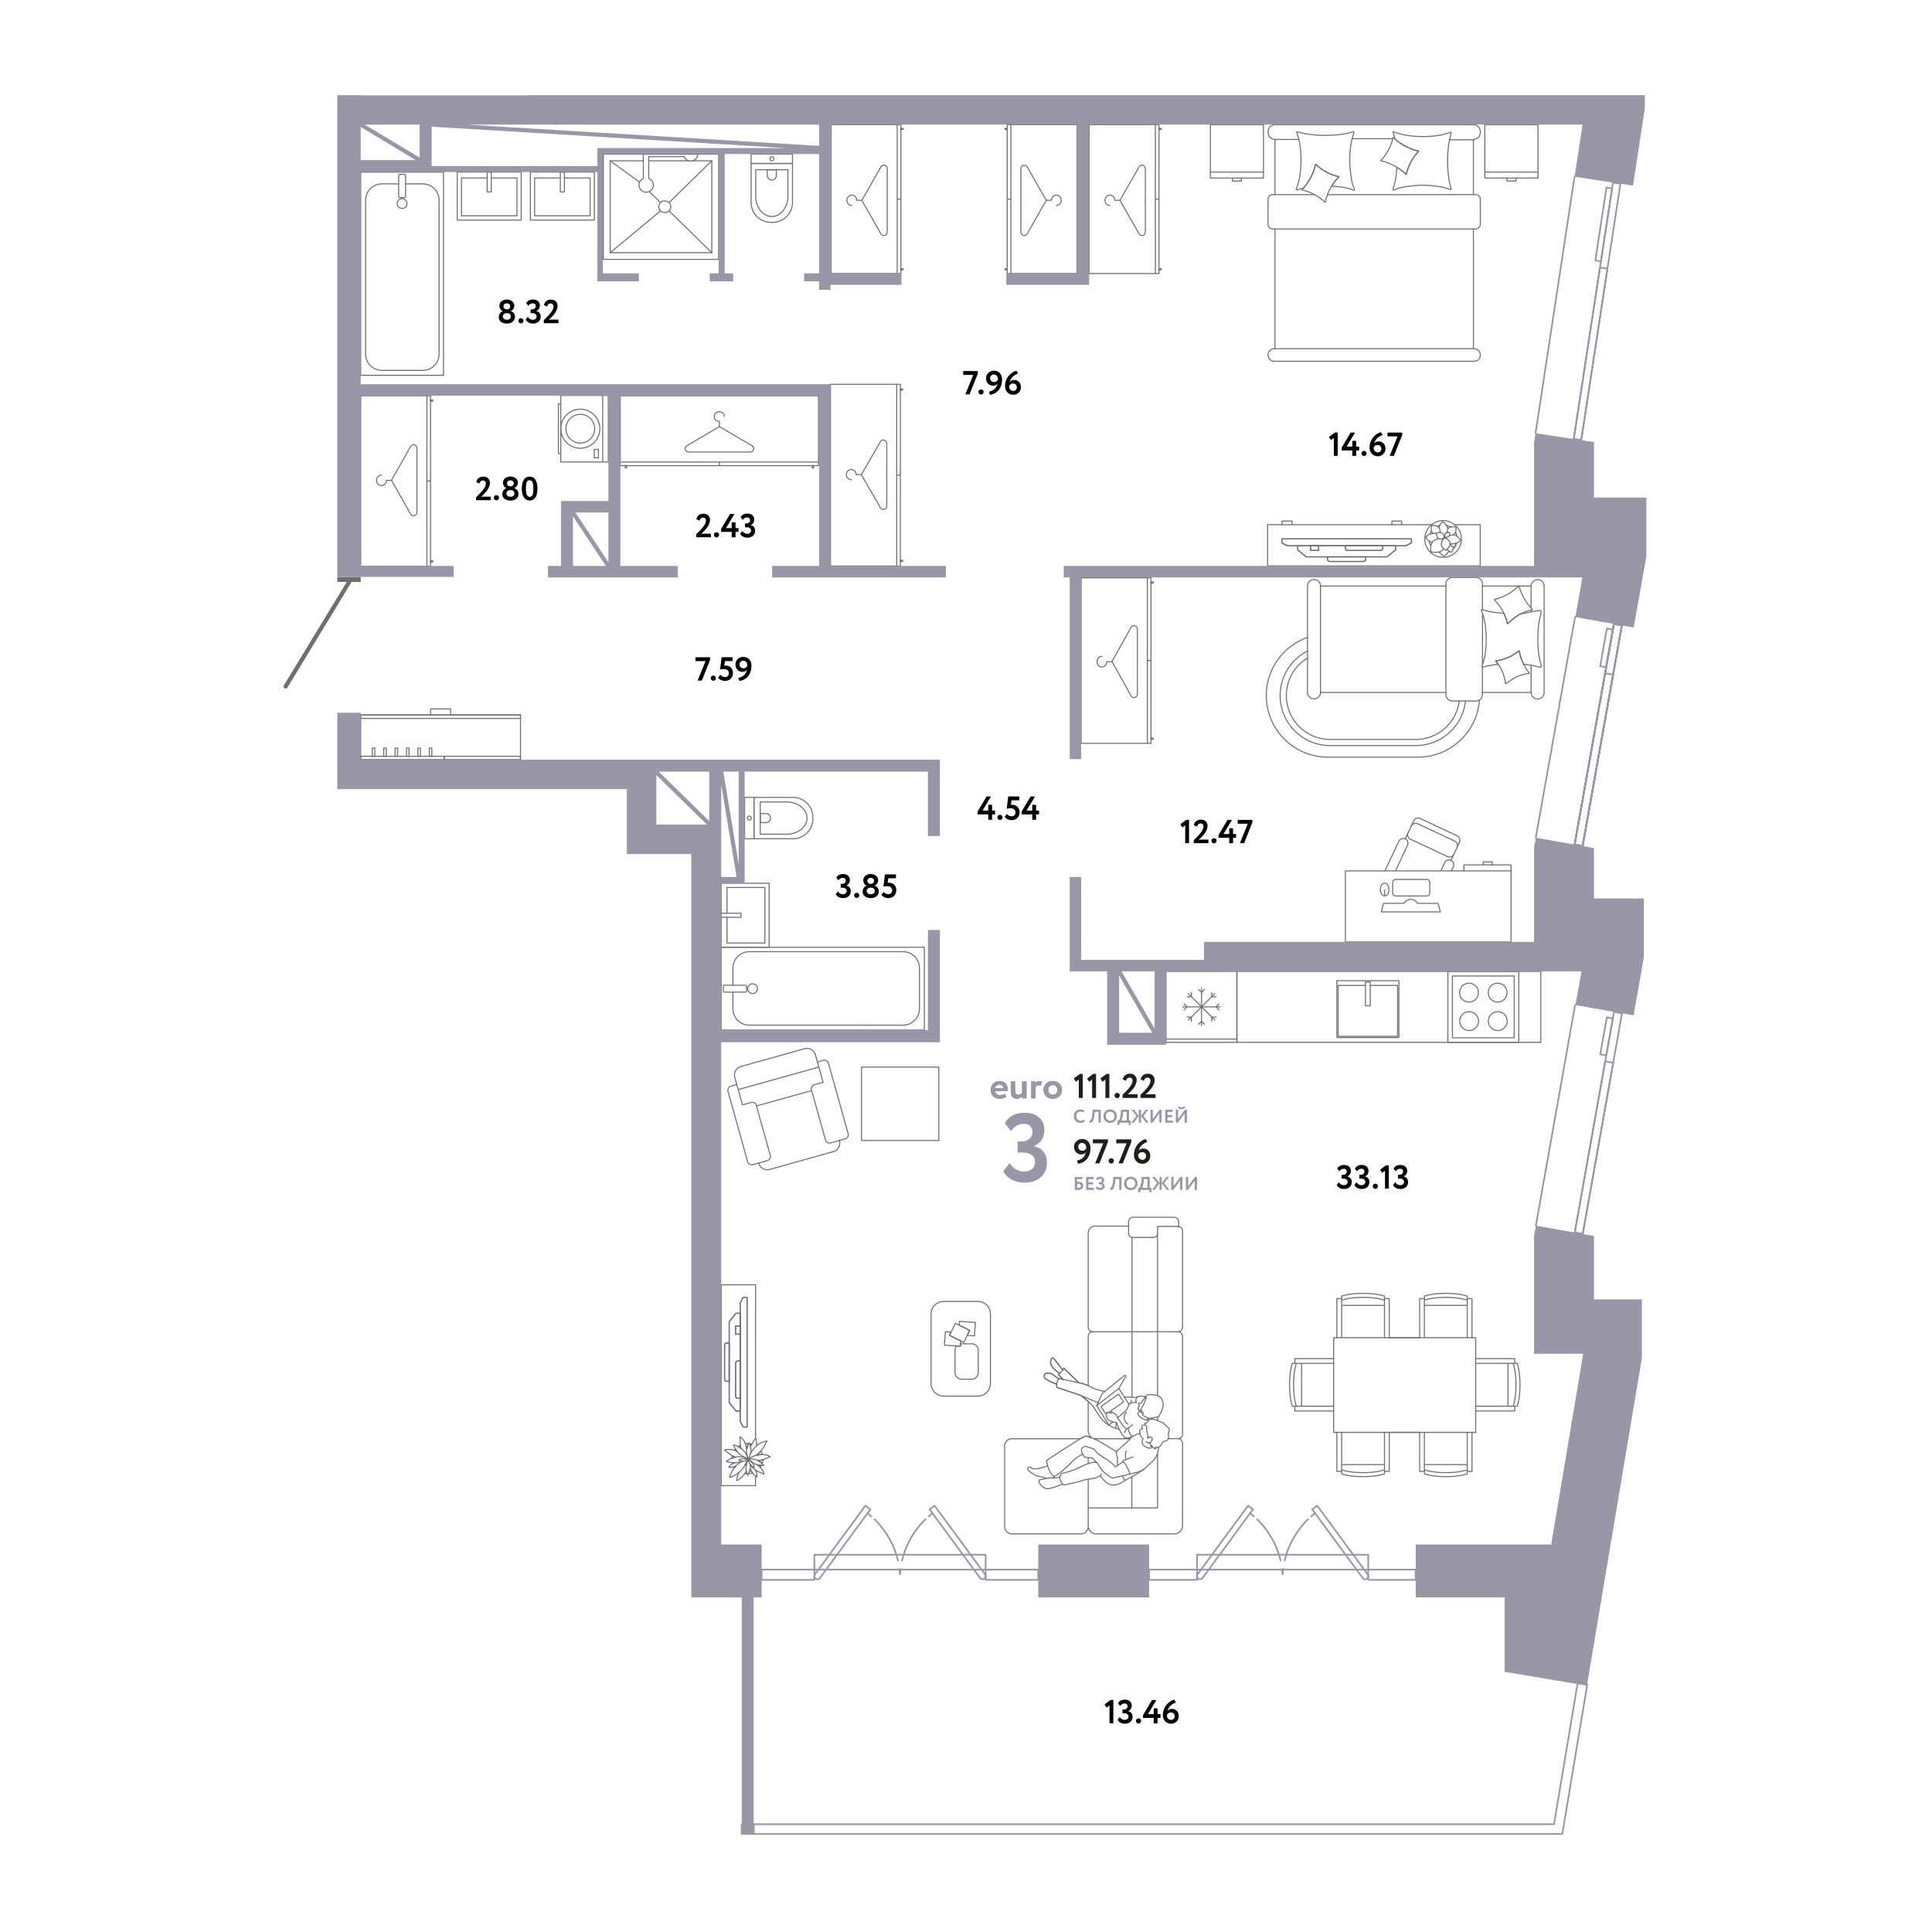 <?xml version="1.0" encoding="UTF-8"?> <svg xmlns="http://www.w3.org/2000/svg" width="1000" height="1000" fill="none"><path stroke="#706F6F" stroke-linecap="round" stroke-linejoin="round" stroke-miterlimit="22.926" stroke-width=".54" d="M428.82 550.364a2.21 2.21 0 0 0-2.72-1.532l-3.003.839-1.024-3.663a4.59 4.59 0 0 0-5.656-3.185l-32.908 9.196a4.59 4.59 0 0 0-3.185 5.656l1.023 3.663-3.003.84a2.206 2.206 0 0 0-1.531 2.72l10.17 36.394a2.207 2.207 0 0 0 2.72 1.532l3.003-.839.033.117a4.59 4.59 0 0 0 5.656 3.185l32.909-9.196a4.59 4.59 0 0 0 3.185-5.656l-.033-.117 3.003-.839a2.21 2.21 0 0 0 1.532-2.72zM485.91 552.311h-39.993v38h39.993z"></path><path stroke="#706F6F" stroke-linecap="round" stroke-linejoin="round" stroke-miterlimit="22.926" stroke-width=".54" d="m423.097 549.672 2.926 10.558-4.446 1.243a2.207 2.207 0 0 0-1.532 2.72l7.222 25.843a2.21 2.21 0 0 0 2.72 1.532l4.469-1.249M381.348 561.34l2.971 10.545 4.446-1.242a2.207 2.207 0 0 1 2.72 1.532l7.222 25.843a2.206 2.206 0 0 1-1.531 2.72l-4.469 1.249M382.085 563.976l41.744-11.665M420.122 564.469l-28.413 7.94M229.563 89.078h-42.882v105.177h42.882z"></path><path stroke="#706F6F" stroke-linecap="round" stroke-linejoin="round" stroke-miterlimit="22.926" stroke-width=".54" d="M209.909 95.162h8.838c4.705 0 8.519 3.788 8.519 8.461v79.637c0 4.672-3.814 8.46-8.519 8.46h-20.994c-4.705 0-8.52-3.788-8.52-8.46v-79.637c0-4.673 3.815-8.46 8.52-8.46h8.582"></path><path stroke="#706F6F" stroke-linecap="round" stroke-linejoin="round" stroke-miterlimit="22.926" stroke-width=".54" d="M206.863 90.23h2.518c.291 0 .528.237.528.528v10.986a.53.53 0 0 1-.528.528h-2.518a.527.527 0 0 1-.528-.528V90.758c0-.291.236-.527.528-.527M208.122 107.87a2.52 2.52 0 0 0 2.53-2.512 2.52 2.52 0 0 0-2.53-2.512 2.52 2.52 0 0 0-2.53 2.512 2.52 2.52 0 0 0 2.53 2.512M478.438 490.291H373.261v42.882h105.177z"></path><path stroke="#706F6F" stroke-linecap="round" stroke-linejoin="round" stroke-miterlimit="22.926" stroke-width=".54" d="M379.345 509.945v-8.838c0-4.705 3.788-8.519 8.461-8.519h79.636c4.673 0 8.461 3.814 8.461 8.52v20.993c0 4.705-3.788 8.52-8.461 8.52l-79.636-.001c-4.673 0-8.461-3.814-8.461-8.519v-8.582"></path><path stroke="#706F6F" stroke-linecap="round" stroke-linejoin="round" stroke-miterlimit="22.926" stroke-width=".54" d="M374.413 512.991v-2.518c0-.291.236-.528.528-.528h10.986c.291 0 .527.237.527.528v2.518a.527.527 0 0 1-.527.528h-10.986a.527.527 0 0 1-.528-.528M389.54 514.263a2.52 2.52 0 0 0 2.513-2.53 2.52 2.52 0 0 0-2.513-2.53 2.52 2.52 0 0 0-2.512 2.53 2.52 2.52 0 0 0 2.512 2.53M307.633 89.072h-33.112v24.841h33.112z"></path><path stroke="#706F6F" stroke-linecap="round" stroke-linejoin="round" stroke-miterlimit="22.926" stroke-width=".54" d="M292.139 92.104h13.304v19.592h-28.732V92.104h13.304"></path><path stroke="#706F6F" stroke-linecap="round" stroke-linejoin="round" stroke-miterlimit="22.926" stroke-width=".54" d="M292.139 89.072h-2.124v10.263h2.124zM269.775 89.07h-33.113v24.841h33.113z"></path><path stroke="#706F6F" stroke-linecap="round" stroke-linejoin="round" stroke-miterlimit="22.926" stroke-width=".54" d="M254.281 92.102h13.303v19.592h-28.731V92.102h13.303"></path><path stroke="#706F6F" stroke-linecap="round" stroke-linejoin="round" stroke-miterlimit="22.926" stroke-width=".54" d="M254.281 89.07h-2.125v10.263h2.125zM399.052 115.08h.865c5.675 0 10.275-4.6 10.275-10.275V84.611h-21.415v20.194c0 5.675 4.601 10.275 10.275 10.275"></path><path stroke="#706F6F" stroke-linecap="round" stroke-linejoin="round" stroke-miterlimit="22.926" stroke-width=".54" d="M391.146 87.85v13.707c0 5.805 3.734 10.512 8.339 10.512s8.338-4.707 8.338-10.512V87.85z"></path><path stroke="#706F6F" stroke-linecap="round" stroke-linejoin="round" stroke-miterlimit="22.926" stroke-width=".54" d="M397.148 87.85v3.013c0 1.276 1.046 2.31 2.337 2.31 1.29 0 2.336-1.034 2.336-2.31V87.85zM410.192 79.756h-21.415v4.856h21.415z"></path><path stroke="#706F6F" stroke-linecap="round" stroke-linejoin="round" stroke-miterlimit="22.926" stroke-width=".54" d="M399.485 83.195a1.012 1.012 0 1 0-.001-2.023 1.012 1.012 0 0 0 .001 2.023M797.503 502.809H640.209v36.695h157.294z"></path><path stroke="#706F6F" stroke-linecap="round" stroke-linejoin="round" stroke-miterlimit="22.926" stroke-width=".54" d="M724.054 507.605h-32.103v29.435h32.103z"></path><path stroke="#706F6F" stroke-linecap="round" stroke-linejoin="round" stroke-miterlimit="22.926" stroke-width=".54" d="M709.255 510.068h14.143v26.322h-30.792v-26.322h14.158"></path><path stroke="#706F6F" stroke-linecap="round" stroke-linejoin="round" stroke-miterlimit="22.926" stroke-width=".54" d="M709.255 508.254h-2.491v12.318h2.491zM640.209 502.809h-36.695v36.695h36.695zM603.514 537.805h36.695M621.926 511.496v9.66M621.926 513.701l-1.556-1.556M621.926 513.701l1.556-1.556M615.096 514.326l6.83 6.831M616.654 515.885h-2.2M616.654 515.884v-2.2M612.266 521.156h9.66M614.471 521.156l-1.556 1.556M614.471 521.156l-1.556-1.556M615.096 527.987l6.83-6.831M616.654 526.428v2.2M616.654 526.428h-2.2M621.926 530.816v-9.66M621.926 528.611l1.556 1.556M621.926 528.611l-1.556 1.556M628.757 527.987l-6.831-6.831M627.198 526.428h2.201M627.198 526.428v2.2M631.586 521.156h-9.66M629.382 521.156l1.556-1.556M629.382 521.156l1.556 1.556M628.757 514.326l-6.831 6.831M627.198 515.884v-2.2M627.198 515.885h2.201M786.113 502.809h-36.696v36.695h36.696z"></path><path stroke="#706F6F" stroke-linecap="round" stroke-linejoin="round" stroke-miterlimit="22.926" stroke-width=".54" d="M783.755 505.166h-31.98v31.979h31.98z"></path><path stroke="#706F6F" stroke-linecap="round" stroke-linejoin="round" stroke-miterlimit="22.926" stroke-width=".54" d="M764.848 515.64a4.873 4.873 0 1 0-9.005-3.73 4.873 4.873 0 0 0 9.005 3.73M760.346 533.407a4.873 4.873 0 1 0 .001-9.745 4.873 4.873 0 0 0-.001 9.745M779.685 515.64a4.873 4.873 0 1 0-9.005-3.73 4.873 4.873 0 0 0 9.005 3.73M775.184 533.407a4.873 4.873 0 1 0-.001-9.745 4.873 4.873 0 0 0 .001 9.745M423.678 204.854H321.061v36.172h102.617zM423.676 239.14l-102.616-.007M372.368 239.137v1.888"></path><path stroke="#706F6F" stroke-linecap="round" stroke-linejoin="round" stroke-miterlimit="22.926" stroke-width=".54" d="M374.945 215.61c0-1.399-1.172-2.534-2.617-2.534s-2.618 1.134-2.618 2.534 1.172 2.534 2.617 2.534v2.703M372.327 220.848l-16.846 9.857c-1.575.922-.9 3.266.941 3.266l15.947.001M372.414 220.848l16.844 9.859c1.575.922.899 3.267-.941 3.266l-15.948-.001M421.118 240.979h-.734v1.204h.734zM324.352 240.973h-.734v1.204h.734zM222.855 204.852h-36.172V293.1h36.172zM220.972 204.852l-.007 88.248M220.968 248.977h1.889"></path><path stroke="#706F6F" stroke-linecap="round" stroke-linejoin="round" stroke-miterlimit="22.926" stroke-width=".54" d="M197.442 245.92c-1.4 0-2.534 1.215-2.534 2.713 0 1.499 1.134 2.714 2.533 2.714 1.4.001 2.534-1.214 2.534-2.713h2.704M202.679 248.636l9.857 17.465c.922 1.634 3.266.934 3.266-.975l.001-16.534M202.679 248.545l9.859-17.464c.922-1.633 3.267-.933 3.267.976l-.002 16.534M224.014 207.053h-1.204v.631h1.204zM224.008 290.27h-1.205v.631h1.205zM466.287 64.527h-36.173v77.061h36.173zM464.401 141.588l-.005-77.06M464.399 103.057h1.889"></path><path stroke="#706F6F" stroke-linecap="round" stroke-linejoin="round" stroke-miterlimit="22.926" stroke-width=".54" d="M440.872 106.339c-1.399 0-2.534-1.202-2.534-2.685s1.135-2.685 2.534-2.685c1.4 0 2.534 1.202 2.534 2.685l2.703-.001M446.109 103.654l9.858-17.28c.922-1.616 3.267-.923 3.267.965v16.359"></path><path stroke="#706F6F" stroke-linecap="round" stroke-linejoin="round" stroke-miterlimit="22.926" stroke-width=".54" d="m446.109 103.743 9.859 17.279c.922 1.615 3.267.923 3.267-.966l-.001-16.359M467.444 139.117h-1.205v.551h1.205zM467.44 66.45h-1.205V67h1.205zM466.029 198.906h-36.173v94.064h36.173zM464.142 292.97l-.004-94.064M464.141 245.938h1.888"></path><path stroke="#706F6F" stroke-linecap="round" stroke-linejoin="round" stroke-miterlimit="22.926" stroke-width=".54" d="M440.614 248.305c-1.399 0-2.534-1.185-2.534-2.648s1.134-2.649 2.534-2.649 2.534 1.186 2.534 2.648h2.703M445.851 245.657l9.858-17.047c.922-1.594 3.266-.911 3.266.952l.001 16.138"></path><path stroke="#706F6F" stroke-linecap="round" stroke-linejoin="round" stroke-miterlimit="22.926" stroke-width=".54" d="m445.851 245.744 9.859 17.046c.922 1.594 3.266.91 3.266-.952v-16.139M467.186 289.953h-1.205v.673h1.205zM467.182 201.252h-1.204v.673h1.204zM557.512 64.527h-36.173v77.061h36.173zM523.227 141.588l.004-77.06M523.229 103.057h-1.889"></path><path stroke="#706F6F" stroke-linecap="round" stroke-linejoin="round" stroke-miterlimit="22.926" stroke-width=".54" d="M546.755 106.339c1.4 0 2.534-1.202 2.534-2.685s-1.134-2.685-2.533-2.685-2.534 1.202-2.534 2.685l-2.703-.001M541.518 103.654l-9.857-17.28c-.922-1.616-3.267-.923-3.267.965v16.359"></path><path stroke="#706F6F" stroke-linecap="round" stroke-linejoin="round" stroke-miterlimit="22.926" stroke-width=".54" d="m541.518 103.743-9.859 17.279c-.922 1.615-3.266.923-3.266-.966l.001-16.359M521.388 139.115h-1.204v.551h1.204zM521.392 66.447h-1.204V67h1.204zM599.891 64.527h-36.173v77.061h36.173zM598.005 141.588 598 64.528M598.002 103.057h1.889"></path><path stroke="#706F6F" stroke-linecap="round" stroke-linejoin="round" stroke-miterlimit="22.926" stroke-width=".54" d="M574.476 106.339c-1.4 0-2.534-1.202-2.534-2.685s1.134-2.685 2.534-2.685 2.534 1.202 2.534 2.685l2.703-.001M579.713 103.654l9.858-17.28c.922-1.616 3.266-.923 3.266.965l.001 16.359"></path><path stroke="#706F6F" stroke-linecap="round" stroke-linejoin="round" stroke-miterlimit="22.926" stroke-width=".54" d="m579.713 103.743 9.859 17.279c.922 1.615 3.266.923 3.266-.966v-16.359M601.048 139.117h-1.205v.551h1.205zM601.044 66.45h-1.205V67h1.205zM595.76 299.066h-36.173v85.679h36.173zM593.875 299.068l-.009 85.679M593.87 341.908h1.889"></path><path stroke="#706F6F" stroke-linecap="round" stroke-linejoin="round" stroke-miterlimit="22.926" stroke-width=".54" d="M570.344 339.729c-1.4-.001-2.534 1.229-2.534 2.745-.001 1.516 1.134 2.746 2.533 2.746s2.534-1.229 2.534-2.745h2.703M575.581 342.476l9.857 17.671c.921 1.653 3.266.945 3.266-.986l.001-16.729M575.581 342.384l9.859-17.669c.922-1.653 3.267-.944 3.267.987l-.002 16.729M596.917 301.205h-1.204v.613h1.204zM596.909 382h-1.204v.613h1.204zM687.299 391.887h46.685c16.831-.001 30.605-13.055 31.772-29.59a3.36 3.36 0 0 0 1.543-2.824v-1.037h25.2a3.367 3.367 0 1 0 6.736-.001l-.001-55.114a3.368 3.368 0 0 0-6.735 0v.003l-25.201.001v-1.041a3.37 3.37 0 0 0-3.368-3.368h-12.157a3.37 3.37 0 0 0-3.368 3.368v1.041l-64.909.001v-.004a3.367 3.367 0 0 0-6.736 0v26.632c-12.416 4.352-21.324 16.168-21.324 30.071 0 17.597 14.266 31.862 31.863 31.862"></path><path stroke="#706F6F" stroke-linecap="round" stroke-linejoin="round" stroke-miterlimit="22.926" stroke-width=".54" d="M758.542 362.842c-1.404 12.978-12.395 23.08-25.746 23.081h-44.309c-14.303 0-25.898-11.594-25.899-25.898 0-10.082 5.762-18.819 14.172-23.097"></path><path stroke="#706F6F" stroke-linecap="round" stroke-linejoin="round" stroke-miterlimit="22.926" stroke-width=".54" d="M755.3 362.842c-1.388 11.223-10.957 19.911-22.556 19.911h-44.206c-12.553.001-22.729-10.175-22.729-22.728 0-8.241 4.386-15.458 10.951-19.443"></path><path stroke="#706F6F" stroke-linecap="round" stroke-linejoin="round" stroke-miterlimit="22.926" stroke-width=".54" d="m676.76 329.953.001 28.483a3.368 3.368 0 0 0 6.735 0l64.91-.001v1.038a3.367 3.367 0 0 0 3.368 3.367h12.157c.542 0 1.053-.128 1.507-.355l.318-.189M767.934 319.447c.834 3.147 1.33 7.096 1.33 11.383 0 3.387-.309 6.564-.851 9.3-1.24 6.274-3.319 5.525 2.481 4.384a52 52 0 0 1 4.555-.659l-.153-.216c-1.347-1.889-1.659-1.381.703-1.843 1.342-.263 3.636-1.113 5.114-1.71.93-.375 1.77-.969 2.758-1.568.997-.604 2.427-1.626 2.427-1.626l.359 1.406a24 24 0 0 0 1.404 4.3q.272.63.565 1.224c1.018.101 2.014.216 2.955.361 7.314 1.127 6.699 3.028 5.289-3.248-.658-2.931-.877-6.522-.877-10.289 0-3.837.198-6.996.879-9.958 1.446-6.292 1.47-4.771-4.621-3.96-.071.009-2.883.633-5.627 1.24-1.715.909-3.891 2.787-5.118 3.812-1.707 1.422-1.059 1.458-1.719-.774a25 25 0 0 0-1.413-3.63c-.184.027-.322.04-.336.015-2.311-.14-4.499-.383-6.461-.734-6.417-1.148-5.085-2.657-3.643 2.79"></path><path stroke="#706F6F" stroke-linecap="round" stroke-linejoin="round" stroke-miterlimit="22.926" stroke-width=".54" d="M786.683 304.831a26.7 26.7 0 0 0 2.005 4.578c.932 1.694 1.977 3.202 3.038 4.441 1.857 2.169 2.219 1.411-.447 2.201a26.2 26.2 0 0 0-4.605 1.888c-1.723.9-3.93 2.806-5.169 3.841-1.706 1.423-1.059 1.459-1.718-.773-.481-1.626-1.226-3.41-2.216-5.209-.989-1.8-1.682-2.587-2.806-3.878-1.682-1.932-1.971-1.34.576-2.102 1.447-.432 3.878-1.612 5.439-2.426.983-.513 1.842-1.256 2.864-2.02 1.032-.771 2.494-2.048 2.494-2.048zM786.657 338.299a24 24 0 0 0 1.405 4.3c.691 1.609 1.5 3.059 2.347 4.268 1.483 2.118 1.875 1.466-.596 1.945a23.6 23.6 0 0 0-4.315 1.297c-1.632.659-3.787 2.183-4.995 3.007-1.662 1.132-1.082 1.221-1.48-.848-.291-1.507-.805-3.18-1.539-4.888-.734-1.709-1.289-2.478-2.188-3.74-1.347-1.889-1.659-1.381.703-1.844 1.342-.262 3.636-1.112 5.114-1.709.93-.375 1.77-.97 2.758-1.568.998-.604 2.427-1.626 2.427-1.626zM792.499 358.436v-13.877M767.299 358.437v-12.97M767.337 343.974v-26.136M767.298 315.555v-12.231M792.499 303.324v11.355M792.499 315.713v.982M748.405 303.324l.001 55.111M683.496 303.322l.001 55.115M754.117 438.758l-1.599 3.413-1.482 3.164a2.473 2.473 0 0 1 1.19 3.288l-1.004 2.143h6.508v-3.11h10.014v-1.585h4.633v1.585h9.753v7.039l-.001 32.868h-85.773v-36.797h20.438l3.707-7.769 3.548-7.574a2.475 2.475 0 0 1 3.289-1.19l1.587-3.389 1.494-3.188 1.322-2.822a2.48 2.48 0 0 1 3.296-1.193l19.208 8.998a2.48 2.48 0 0 1 1.194 3.297zm0 0q0 0 0 0"></path><path stroke="#706F6F" stroke-linecap="round" stroke-linejoin="round" stroke-miterlimit="22.926" stroke-width=".54" d="M751.036 445.334a2.473 2.473 0 0 0-3.289 1.19l-1.986 4.241M722.331 450.738l6.197-13.217a2.474 2.474 0 0 0-1.19-3.289M728.82 431.07a2.47 2.47 0 0 0 1.188 3.284l19.226 9.006a2.47 2.47 0 0 0 3.284-1.188M754.172 438.645a2.47 2.47 0 0 0-1.189-3.284l-19.226-9.006a2.47 2.47 0 0 0-3.283 1.188M716.885 450.766h34.305M722.414 455.213h16.056c.861 0 1.56.698 1.56 1.56v5.431a1.56 1.56 0 0 1-1.56 1.56h-16.056a1.56 1.56 0 0 1-1.56-1.56v-5.431c0-.862.698-1.56 1.56-1.56M716.689 463.765c1.207 0 2.185-1.491 2.185-3.329s-.978-3.329-2.185-3.329-2.186 1.491-2.186 3.329.979 3.329 2.186 3.329M716.688 463.764v-3.086M714.94 472.004h30.601l-1.167-4.423h-10.697c-.686-1.231-1.985-2.073-3.495-2.073-1.509 0-2.808.842-3.494 2.073h-10.581zM757.729 450.766h24.4M772.377 447.656h-4.633M762.619 64.568H659.941a3.61 3.61 0 0 0-3.598 3.6v.401a3.61 3.61 0 0 0 3.598 3.598c-.004.066-.019.129-.019.196v28.333h-1.113a2.474 2.474 0 0 0-2.466 2.466v12.886a2.47 2.47 0 0 0 2.465 2.465h1.114v61.97h-.321a3.23 3.23 0 0 0-2.301.957 3.3 3.3 0 0 0-.7 1.036 3.2 3.2 0 0 0-.257 1.265c0 .448.091.876.257 1.266a3.28 3.28 0 0 0 3.001 1.993h3.326l.007.001 96.693-.001h3.331c.448 0 .876-.092 1.266-.257a3.27 3.27 0 0 0 1.993-3.002 3.27 3.27 0 0 0-1.993-3.001 3.2 3.2 0 0 0-1.266-.257h-.319v-61.97h1.112a2.474 2.474 0 0 0 2.466-2.466v-12.886a2.473 2.473 0 0 0-2.466-2.465h-1.112l-.001-28.333c0-.067-.015-.13-.019-.196a3.61 3.61 0 0 0 3.598-3.598v-.402a3.61 3.61 0 0 0-3.598-3.599M762.639 72.363h-12.154M659.922 180.483l102.717-.001"></path><path stroke="#706F6F" stroke-linecap="round" stroke-linejoin="round" stroke-miterlimit="22.926" stroke-width=".54" d="M691.083 90.955a25.3 25.3 0 0 1-4.525-1.906c-1.693-.907-3.19-1.932-4.409-2.975-1.676-1.437-1.04-1.472-1.688.78-.472 1.64-1.205 3.44-2.177 5.257-.972 1.815-2.066 3.422-3.17 4.725-1.653 1.949-1.783 1.206.719 1.974a25.4 25.4 0 0 1 4.482 1.892 26 26 0 0 1 3.723 2.414c2.358 1.852 1.605 2.338 2.377-.336.464-1.604 1.177-3.356 2.122-5.122.916-1.71 1.943-3.231 2.985-4.482 1.825-2.19 2.181-1.424-.439-2.221M659.922 72.193h12.367M720.824 71.781h-20.963M659.918 100.756h20.373M762.639 118.539H659.921"></path><path stroke="#706F6F" stroke-linecap="round" stroke-linejoin="round" stroke-miterlimit="22.926" stroke-width=".54" d="M687.111 100.761h13.846l22.158.003 39.524-.043M699.669 93.504c-.49-3.025-1.059-6.588-1.059-10.46 0-3.8.376-7.338 1.023-10.295 1.386-6.334 2.889-4.502-4.298-3.364-2.771.438-5.911.685-9.238.685-4.094 0-7.904-.374-11.091-1.018-5.7-1.152-3.656-1.909-2.437 4.423.531 2.761.835 5.966.835 9.384 0 4.327-.487 8.311-1.306 11.487-1.333 5.17-2.566 4.13 2.54 3.024.142-.154.296-.322.476-.534 1.104-1.302 2.197-2.91 3.169-4.725.973-1.816 1.705-3.616 2.177-5.257.649-2.252.013-2.216 1.689-.78 1.218 1.043 2.715 2.069 4.408 2.975 1.55.83 3.092 1.47 4.526 1.906 2.619.797 2.264.032.439 2.221-.765.918-1.506 2.021-2.216 3.198 2.392.12 4.654.36 6.687.715 1.222.213 3.283.845 4.571 1.264a.422.422 0 0 0 .512-.586c-.461-.968-1.135-2.584-1.407-4.263M728.393 88.363a25.4 25.4 0 0 1 1.906-4.525c.907-1.693 1.932-3.19 2.975-4.408 1.436-1.677 1.472-1.04-.78-1.69-1.641-.471-3.441-1.203-5.257-2.176-1.816-.972-3.423-2.065-4.725-3.17-1.949-1.653-1.207-1.783-1.974.72a25.4 25.4 0 0 1-1.893 4.481 25.7 25.7 0 0 1-2.413 3.723c-1.852 2.358-2.339 1.606.336 2.377 1.603.464 3.356 1.177 5.122 2.123 1.71.916 3.231 1.942 4.482 2.985 2.189 1.824 1.424 2.18 2.221-.44"></path><path stroke="#706F6F" stroke-linecap="round" stroke-linejoin="round" stroke-miterlimit="22.926" stroke-width=".54" d="M725.844 96.95c3.025-.49 6.588-1.059 10.46-1.059 3.801 0 7.338.377 10.295 1.023 6.334 1.386 4.502 2.89 3.365-4.298-.439-2.77-.686-5.91-.686-9.238 0-4.094.374-7.904 1.018-11.09 1.152-5.7 1.909-3.657-4.423-2.438-2.761.532-5.966.836-9.384.836-4.327 0-8.311-.488-11.487-1.307-5.17-1.332-4.13-2.566-3.024 2.54.154.142.322.296.534.476 1.302 1.104 2.909 2.198 4.725 3.17s3.616 1.705 5.257 2.177c2.252.648 2.216.012.78 1.688-1.043 1.219-2.068 2.716-2.975 4.408a25.4 25.4 0 0 0-1.906 4.526c-.797 2.62-.032 2.264-2.221.44-.918-.766-2.021-1.506-3.198-2.217-.12 2.392-.36 4.654-.715 6.688-.213 1.221-.845 3.283-1.264 4.57a.422.422 0 0 0 .586.513c.968-.462 2.584-1.135 4.263-1.408M626.478 64.569v27.584h11.421v1.56h4.67v-1.56h11.409v-2.758l-.001-24.827zM637.899 92.152h4.669M653.978 89.06h-27.5M768.542 64.569l.001 24.826v2.758h11.42v1.56h4.67v-1.56h11.409V64.568zM779.963 92.152h4.67M796.042 89.06h-27.5M766.161 271.574h-13.275c-.139-.111-.297-.197-.442-.302q-.192-.137-.39-.266a9.6 9.6 0 0 0-1.342-.728q-.052-.026-.106-.05c-1.127-.487-2.35-.787-3.656-.787s-2.528.3-3.655.787q-.055.026-.109.051a9.8 9.8 0 0 0-1.732.995c-.144.104-.301.189-.439.3h-15.518v-1.862h-5.071v1.862h-51.709v-1.862h-5.072v1.862h-7.539l-.001 21.34h110.056z"></path><path stroke="#706F6F" stroke-linecap="round" stroke-linejoin="round" stroke-miterlimit="22.926" stroke-width=".54" d="M741.043 271.561a9.48 9.48 0 1 0 12.011.161"></path><path stroke="#706F6F" stroke-linecap="round" stroke-linejoin="round" stroke-miterlimit="22.926" stroke-width=".54" d="M753.34 275.516c.343.632.621 1.304.765 2.032M744.346 285.773q.43.165.883.275M752.199 284.028q.476-.493.854-1.067M740.961 274.816a7.3 7.3 0 0 0-.859 1.712M753.402 282.318q.312-.601.509-1.261M745.229 271.902a7.3 7.3 0 0 0-1.371.484M750.772 272.782a7.2 7.2 0 0 0-2.192-.909M740.606 282.518a7.2 7.2 0 0 1-.845-2.457M750.251 285.451c-.217.111-.432.223-.662.313M749.918 285.24a5 5 0 0 1-.329.522M745.229 286.047c.484.656 1.207 1.282 2.194 1.874.987-.757 1.688-1.475 2.166-2.159M745 285.629c.08.139.128.282.229.418M752.199 284.029c-.156.589-.493 1.215-.999 1.859a7 7 0 0 1-.949-.437M750.835 281.527c-.028-.013-.05-.028-.079-.041M748.924 284.26q.335.55.993.981M750.756 281.487c-.064-.029-.107-.064-.175-.091"></path><path stroke="#706F6F" stroke-linecap="round" stroke-linejoin="round" stroke-miterlimit="22.926" stroke-width=".54" d="M752.259 282.996c.074.322.036.672-.06 1.033M749.917 285.24c.109.071.213.144.334.21M744.799 273.136a2.7 2.7 0 0 0-.941-.751M744.799 273.137c.46.579.665 1.384.572 2.442M740.961 274.816c-.216-.779-.122-1.775.195-2.886 1.095-.033 2.002.117 2.702.454M742.007 276.13a2.06 2.06 0 0 1-1.046-1.314M750.835 281.529l.002-.031M753.188 281.293c.153.271.229.609.214 1.025M752.259 282.995q.347.024.794-.034M753.402 282.318a4 4 0 0 1-.074.614c-.102.018-.18.017-.275.029M752.259 282.995c-1.016-.071-1.427-.634-1.424-1.468M747.662 278.335c.036-.008.076-.01.111-.019M747.446 278.373q.111-.015.216-.037M749.402 273.848a6.8 6.8 0 0 0-.822-1.975M747.885 278.295c-.035.011-.076.012-.112.022M744.799 273.137c.109-.46.246-.89.43-1.235"></path><path stroke="#706F6F" stroke-linecap="round" stroke-linejoin="round" stroke-miterlimit="22.926" stroke-width=".54" d="M745.229 271.902c.007-.012.011-.029.017-.04.331-.601.803-1.214 1.403-1.835.796.395 1.443 1.062 1.931 1.846M748.27 278.119a2 2 0 0 1-.385.175M743.473 276.197a6.4 6.4 0 0 0-1.466-.067M741.268 280.788a6.2 6.2 0 0 1-1.507-.727M739.76 280.062c-.119-.081-.26-.155-.362-.24-.526-.439-1.037-1.02-1.532-1.727.551-.721 1.35-1.238 2.236-1.566M740.102 276.529a6.8 6.8 0 0 1 1.905-.398M747.921 277.902q-.073.16-.123.342M753.188 281.293q.369-.098.723-.236M753.911 281.057c.839-.329 1.596-.828 2.123-1.518-.495-.707-1.006-1.289-1.532-1.728-.112-.093-.264-.175-.397-.262M747.798 278.244c-.006.026-.019.045-.025.071M750.837 281.497c.759.071 1.573 0 2.351-.204M750.582 281.459c.059.008.115.021.174.027M754.105 277.548c-.54-.355-1.22-.646-1.961-.835M750.837 281.496q-.04-.004-.081-.01M746.973 278.621c.052 0 .096-.006.148-.006.027.09.047.176.073.265M741.268 280.789c.616-.916 1.576-1.539 2.863-1.869.192-.05.416-.07.622-.108M740.606 282.518c-.15.89-.124 1.928.146 3.164 1.457.239 2.635.25 3.594.091M744.346 285.773q.346-.056.654-.144M747.182 283.971c-.416.779-1.125 1.352-2.182 1.658"></path><path stroke="#706F6F" stroke-linecap="round" stroke-linejoin="round" stroke-miterlimit="22.926" stroke-width=".54" d="M740.606 282.519q.17-1 .662-1.73M749.402 273.848c-.248.474-.337 1.06-.292 1.733M753.341 275.516a2.55 2.55 0 0 1-1.197 1.197M750.772 272.781c-.666.194-1.107.565-1.37 1.067"></path><path stroke="#706F6F" stroke-linecap="round" stroke-linejoin="round" stroke-miterlimit="22.926" stroke-width=".54" d="M750.772 272.782c.679-.197 1.562-.23 2.739-.018.234 1.165.156 2.068-.171 2.753M750.204 277.164c.759-.045 1.415-.188 1.939-.451M743.519 276.479c-.014-.097-.034-.179-.045-.282M746.973 278.621c.155-.072.314-.16.473-.25M746.209 278.904c-.546.142-1.037.117-1.456-.092M745.371 275.578c1.164.099 1.91 1.062 2.297 2.676-.076.046-.147.075-.222.117M743.519 276.479c.186 1.288.622 2.029 1.234 2.333M746.209 278.903a4.6 4.6 0 0 0 .764-.282M745.371 275.578a2.6 2.6 0 0 0-.714.044M744.657 275.621c-.371.07-.767.189-1.21.41.006.063.02.105.027.165M750.204 277.164c-.291.635-.972.929-1.934.955"></path><path stroke="#706F6F" stroke-linecap="round" stroke-linejoin="round" stroke-miterlimit="22.926" stroke-width=".54" d="M750.352 276.506a1.9 1.9 0 0 1-.148.659M747.921 277.902c.018.076.028.147.05.225.106.003.199-.006.299-.008M750.352 276.505a3.3 3.3 0 0 0-.059-.871 5 5 0 0 0-.708-.075"></path><path stroke="#706F6F" stroke-linecap="round" stroke-linejoin="round" stroke-miterlimit="22.926" stroke-width=".54" d="M747.921 277.903c-.3-1.243-.051-2.182 1.189-2.321M749.11 275.581a3 3 0 0 1 .475-.022M750.225 282.787c-.267.466-.731.962-1.301 1.473M746.699 279.574c.145-.23.306-.46.494-.693"></path><path stroke="#706F6F" stroke-linecap="round" stroke-linejoin="round" stroke-miterlimit="22.926" stroke-width=".54" d="M747.182 283.97c-1.444-1.319-1.485-2.816-.483-4.398M747.183 283.971c.314.287.674.568 1.124.837.245-.188.414-.366.618-.548M750.226 282.786c.268-.468.352-.905.355-1.327M750.581 281.398c-.026-1.232-1.069-2.271-2.696-3.103M747.885 278.294c-.031-.016-.055-.034-.087-.05M750.581 281.459v-.063M747.798 278.245q-.02-.011-.04-.022c-.036.038-.061.075-.096.112M747.193 278.881c.147-.181.297-.362.469-.545M725.497 271.574h-5.071M668.526 271.574h-5.072M663.454 278.941l67.125.001v2.056l-2.961 1.522h-61.202l-2.962-1.522z"></path><path stroke="#706F6F" stroke-linecap="round" stroke-linejoin="round" stroke-miterlimit="22.926" stroke-width=".54" d="m663.454 278.941 67.125.001v2.056l-2.961 1.522h-61.202l-2.962-1.522zM671.712 284.059v-1.539h50.609v2.129l-4.366 3.559h-41.877l-4.366-3.559z"></path><path stroke="#706F6F" stroke-linecap="round" stroke-linejoin="round" stroke-miterlimit="22.926" stroke-width=".54" d="M671.712 284.059v-1.539h50.609v2.129l-4.366 3.559h-41.877l-4.366-3.559zM687.089 288.209v1.199a1.2 1.2 0 0 0 1.196 1.199h17.465a1.2 1.2 0 0 0 1.196-1.199v-1.199z"></path><path stroke="#706F6F" stroke-linecap="round" stroke-linejoin="round" stroke-miterlimit="22.926" stroke-width=".54" d="M687.089 288.209v1.199a1.2 1.2 0 0 0 1.196 1.199h17.465a1.2 1.2 0 0 0 1.196-1.199v-1.199zM682.538 282.52h-4.214v2.398h4.214z"></path><path stroke="#706F6F" stroke-linecap="round" stroke-linejoin="round" stroke-miterlimit="22.926" stroke-width=".54" d="M682.538 282.52h-4.214v2.398h4.214zM696.396 282.52v1.199a1.2 1.2 0 0 0 1.196 1.199h16.922a1.2 1.2 0 0 0 1.196-1.199v-1.199z"></path><path stroke="#706F6F" stroke-linecap="round" stroke-linejoin="round" stroke-miterlimit="22.926" stroke-width=".54" d="M696.396 282.52v1.199a1.2 1.2 0 0 0 1.196 1.199h16.922a1.2 1.2 0 0 0 1.196-1.199v-1.199zM481.913 716.069v-35.894a6.56 6.56 0 0 1 6.56-6.56h17.616a6.56 6.56 0 0 1 6.56 6.56v35.894a6.56 6.56 0 0 1-6.56 6.56h-17.616a6.56 6.56 0 0 1-6.56-6.56"></path><path stroke="#706F6F" stroke-linecap="round" stroke-linejoin="round" stroke-miterlimit="22.926" stroke-width=".54" d="m489.319 689.305-.465 6.942 8.22.551.184-2.752-5.816-2.879.828-1.665z"></path><path stroke="#706F6F" stroke-linecap="round" stroke-linejoin="round" stroke-miterlimit="22.926" stroke-width=".54" d="m494.542 684.938-3.1 6.229 5.78 2.876 1.595.794 3.1-6.229z"></path><path stroke="#706F6F" stroke-linecap="round" stroke-linejoin="round" stroke-miterlimit="22.926" stroke-width=".54" d="m496.628 683.939-.134 2 5.423 2.67-1.28 2.573 3.746.25.464-6.942zM494.319 710.467v-11.526c0-.873.318-2.363 1.122-2.271.397.045 1.633.127 1.633.127s.051-.568.08-1.019c.013-.186.374-.239.567-.239h5.203a3.4 3.4 0 0 1 3.401 3.402v11.526a3.4 3.4 0 0 1-3.401 3.401h-5.203a3.4 3.4 0 0 1-3.402-3.401M559.424 793.96h-35.6a3.83 3.83 0 0 1-3.83-3.83v-41.624a3.83 3.83 0 0 1 3.83-3.829h35.357a16 16 0 0 1 1.045-.577 18 18 0 0 1 1.409-.636 1.859 1.859 0 0 1 1.245.03c.112.033.249.077.374.117l1.695.581s-1.695-1.757-1.695-3.609v-15.194c-1.016-.913-2.297-1.955-3.926-3.149l-12.302-4.134a5.5 5.5 0 0 1-.07-1.675 27 27 0 0 1-1.582-.571c-1.257-.497-1.918-.864-3.166-1.557-.797-.442-1.228-.717-1.514-1.264a2.4 2.4 0 0 1-.266-.96 1.34 1.34 0 0 1 .833-1.128 3.896 3.896 0 0 1 2.54-.013l.8.299 1.065.705 2.267 1.769.148-.211 2.16.458-2.395-2.526.773-.694-1.002-.55a11.499 11.499 0 0 1-1.987-1.591 7.1 7.1 0 0 1-1.653-2.368 3.85 3.85 0 0 1-.07-2.045 1.706 1.706 0 0 1 .798-1.297.683.683 0 0 1 .704.186l4.688 6.022a1.74 1.74 0 0 0 .502-.911l7.909 7.56c.949.164 2.055.429 3.254.863.54.195 1.029.405 1.492.618v-22.613h-.002v-2.894a2.405 2.405 0 0 1 2.405-2.405 2.405 2.405 0 0 1-2.405-2.405v-2.933h.002v-45.661a3.68 3.68 0 0 1 3.679-3.679h17.209v-2.175a2.405 2.405 0 0 1 2.405-2.405h21.134a2.405 2.405 0 0 1 2.405 2.405v2.35h-.401a2.406 2.406 0 0 1 2.406 2.405v49.693a2.406 2.406 0 0 1-2.406 2.405 2.406 2.406 0 0 1 2.406 2.405v50.518a2.406 2.406 0 0 1-2.406 2.405 2.406 2.406 0 0 1 2.406 2.405v32.208l-.051 9.95v.55a4.206 4.206 0 0 1-4.206 4.206h-40.342a4.24 4.24 0 0 1-4.238-4.237v.407a3.83 3.83 0 0 1-3.83 3.83M599.14 780.471h-35.886M599.14 752.361v28.11"></path><path stroke="#706F6F" stroke-linecap="round" stroke-linejoin="round" stroke-miterlimit="22.926" stroke-width=".54" d="m559.328 722.24-12.302-4.135a5.5 5.5 0 0 1-.07-1.675 27 27 0 0 1-1.582-.571c-1.257-.497-1.918-.863-3.166-1.556-.797-.442-1.228-.717-1.515-1.265a2.4 2.4 0 0 1-.265-.96 1.34 1.34 0 0 1 .833-1.128 3.86 3.86 0 0 1 2.54-.013l.799.3 1.066.704 2.267 1.769.147-.211 2.161.458-2.395-2.525.773-.695-1.002-.55a11.867 11.867 0 0 1-1.988-1.59 7.129 7.129 0 0 1-1.653-2.369 3.9 3.9 0 0 1-.069-2.045 1.74 1.74 0 0 1 .311-.838c.167-.235.359-.379.486-.458a.7.7 0 0 1 .366-.013.7.7 0 0 1 .339.198l4.687 6.022a1.7 1.7 0 0 0 .503-.911l7.909 7.56a19.4 19.4 0 0 1 5.616 1.901 19.4 19.4 0 0 0 2.585 1.25 38 38 0 0 0 5.183 1.302l10.341-8.391.568.552-3.732 6.3 2.935 4.546c.633-.09 1.146-.109 1.486-.111.651-.004 1.454.066 3.033.205.001 0 .332.029 1.051.017.393-.007.622-.026.885-.12.236-.084.414-.199.53-.285a4.9 4.9 0 0 1 3.672.24 2.1 2.1 0 0 1 1.031-1.135 11.3 11.3 0 0 1 2.349-.164c1.096.04 2.02.234 2.718.436.28.068.621.179.986.367a4.5 4.5 0 0 1 1.303 1.01 2.65 2.65 0 0 1 .555 1.669 2.07 2.07 0 0 1 .522 1.356 9 9 0 0 1-.12 1.252c-.173 1.018-.493 1.774-.705 2.266-.274.636-.58 1.189-.634 1.287-.169.303-.284.484-.489.869-.202.378-.353.694-.448.903l-4.134.852a2.973 2.973 0 0 1-1.166-.039l-.717.86 1.224-.088a3.7 3.7 0 0 1 2.418-.171c.476.123.874.249 1.18.354.405.139.617.212.902.354.15.075.24.129.502.259 0 0 .295.146.571.27.619.276 1.415.515 1.616.575.153.179.374.431.648.726.363.391.545.586.782.787.405.343.519.342.831.621.248.221.49.501.702.859.061.144.135.367.15.647.013.257-.03.452-.071.635-.057.25-.138.459-.284.841-.048.122-.088.22-.131.374a3 3 0 0 0-.092.431c.013.121.036.312.068.549.037.268.054.36.067.519.007.083.029.339.01.592-.017.227-.049.646-.324 1.039a1.74 1.74 0 0 1-.739.591 9 9 0 0 0-1.537.535c-.11.063-.267.167-.421.333-.099.106-.144.182-.405.608-.264.43-.287.465-.308.499a7 7 0 0 1-.449.604 3.3 3.3 0 0 1-.995.817q0 .217-.011.441c-.074 1.555-.496 2.925-1.03 4.072a8.2 8.2 0 0 1-1.38 2.044c-.444.495-.768.763-1.159 1.116-.402.361-.959.887-1.605 1.581-.118.116-.282.274-.478.458a24.32 24.32 0 0 1-3.333 2.664q-.822.545-1.688 1.082a68 68 0 0 1-6.554 3.586c-.19.143-.46.34-.794.561-.475.317-1.126.75-1.988 1.138-.528.238-1.278.524-2.227.722-.336.061-.73.101-1.17.089a5.9 5.9 0 0 1-2.665-.739 10 10 0 0 1-1.225-.846c-.73-.591-1.205-1.149-1.694-1.729a19 19 0 0 1-1.091-1.432c-.27.133-.621.297-1.037.469-.317.132-.933.385-1.737.616-.749.216-1.316.313-1.98.427-.572.098-.626.087-1.85.279-.644.1-.971.152-1.231.208-.854.185-1.466.422-1.704.51-.996.372-2.538.725-5.621 1.431-.992.227-2.272.508-3.776.808l-.507-.507c-1.173.439-2.161.805-2.91 1.081-.913.337-1.246.458-1.699.602-1.042.33-1.914.528-2.502.645a3.9 3.9 0 0 1-1.183.046 3.96 3.96 0 0 1-1.762-.658 7 7 0 0 1-.995-.839c-.275-.28-.564-.578-.83-1.044a4.3 4.3 0 0 1-.398-.955 1.04 1.04 0 0 1 .077-.723c.222-.43.671-.521.727-.531l2.988-.471a10 10 0 0 0-2.545-.928c-1.299-.28-2.162-.184-3.289-.795a5.1 5.1 0 0 1-1.105-.809 11 11 0 0 1-1.32-.803c-.827-.588-1.066-.935-1.175-1.115a3 3 0 0 1-.281-.619c.018-.086.088-.377.358-.596.334-.27.717-.223.784-.214l1.774.833c.402.019 1.009.028 1.742-.039 1.393-.128 2.454-.461 3.691-.856a29 29 0 0 0 2.034-.735l-.656-2.599c6.49-4.337 9.312-6.162 10.665-7.007.509-.318 1.497-.926 3.019-1.893.81-.515 1.625-1.022 2.433-1.54 1.039-.665 1.607-1.04 2.492-1.486a18 18 0 0 1 1.409-.636 1.859 1.859 0 0 1 1.245.03c.842.253 2.087.664 3.547 1.292 1.442.619 2.713 1.286 6.121 3.352 1.435.87 3.276 2.004 5.412 3.369a1.534 1.534 0 0 1 .397-.764 54.842 54.842 0 0 0 7.726-7.309 6 6 0 0 1-1.869.761 4 4 0 0 1-1.123.087 3.6 3.6 0 0 1-.702-.129 3 3 0 0 1-.904-.777 14 14 0 0 1-.866-1.222c-.304-.49-.51-.874-.68-1.192a27 27 0 0 1-.605-1.2 17 17 0 0 1-4.456-1.616 17.1 17.1 0 0 1-4.715-3.709 68 68 0 0 1-1.928-2.708c-.963-1.424-1.607-2.492-1.743-2.713-.869-1.412-2.757-3.546-7.164-6.775m0 0 9.022 3.79m-7.944 26.631a5.6 5.6 0 0 0 .738 1.354q.398.134.843.243c1.221.297 2.336.337 3.254.278l2.657 2.624-.736-.215a4.7 4.7 0 0 0-1.375-.024c-.203.027-.501.073-.856.148-.222.046-.928.202-2.252.706a30 30 0 0 0-1.91.808q-1.066.518-2.185 1.029-1.463.669-2.877 1.264a40 40 0 0 1-2.806.923q-.57.166-1.162.325-1.09.293-2.132.531c-.111.075-.271.2-.419.393-.038.05-.125.17-.328.627-.062.139-.145.333-.238.571a3.5 3.5 0 0 1-.525.332c-.117.06-.538.266-1.329.371a6.6 6.6 0 0 1-1.73-.003c.122-.138.313-.339.57-.556.382-.323.675-.482 1.097-.747.278-.174.672-.431 1.139-.774a31.5 31.5 0 0 0 4.06-3.386 51 51 0 0 0 2.548-2.432c.271-.279.712-.74 1.364-1.326a25 25 0 0 1 1.31-1.097 20.4 20.4 0 0 1 3.28-1.967"></path><path stroke="#706F6F" stroke-linecap="round" stroke-linejoin="round" stroke-miterlimit="22.926" stroke-width=".54" d="m571.892 720.195-1.414 1.138-2.812 6.207 6.221 10.033.106.065 1.955-1.661-1.562-.616a2.8 2.8 0 0 1-.844-.584c-.405-.41-.575-.844-.688-1.141a4 4 0 0 1-.234-.984 2.44 2.44 0 0 1 .162-1.475 1 1 0 0 1 .284-.121 1.04 1.04 0 0 1 .501.018c.913.205.792.166.961.215.193.056.451.135.753.242a.66.66 0 0 1-.149-.438.66.66 0 0 1 .149-.389l2.274 1.429c.194.188.32.368.4.503.029.048.102.175.279.621.093.235.167.436.221.59q.626.906 1.259 1.815l.979 1.401.29.575a10.1 10.1 0 0 0 2.136 1.986 6 6 0 0 0 .586-.285c.479-.269.783-.534 1.041-.751a26 26 0 0 1 1.4-1.094"></path><path stroke="#706F6F" stroke-linecap="round" stroke-linejoin="round" stroke-miterlimit="22.926" stroke-width=".54" d="M572.585 731.897c-.15.084-.7-.708-.7-.708-.362-.522-1.001-1.481-1.989-3.135l9.002-6.48 2.68 4.031-7.863 5.502a.85.85 0 0 0-.592-.085.84.84 0 0 0-.375.2c-.027.068-.066.18-.095.323-.047.229-.024.328-.068.352M567.898 757.16c.37.595.681 1.088.906 1.442.857 1.349 1.115 1.706 1.319 1.975.39.516.737.911.964 1.159.195.178.51.456.92.774.479.373.588.412 1.202.871.663.496.723.589 1.147.874.449.301.84.505 1.095.628a1.335 1.335 0 0 0 1.094.022 93 93 0 0 1 3.766-.867c.701-.146 1.334-.269 2.273-.498.985-.24 1.782-.469 2.305-.626a40 40 0 0 0 3.342-.776c1.112-.31 1.7-.526 2.286-.803.61-.288 1.094-.581 1.429-.802M567.666 727.54l11.404-8.884M575.948 735.979l1.91.357 1.476 3.425M583.78 737.103c-.185-.113-1.624-1.026-1.867-2.873-.236-1.8.852-3.038 1.005-3.207M583.951 739.193c.033.278.093.659.206 1.104.099.391.24.947.547 1.524a5 5 0 0 0 1.379 1.613l3.895-1.588M578.455 733.847l4.346-3.694a5.6 5.6 0 0 0 .631-1.05c.268-.568.37-.879.521-1.22.103-.232.261-.554.499-.925.158-.203.431-.496.85-.702.292-.143.533-.185.959-.258a5.6 5.6 0 0 1 1.157-.084c.334.015.616.06.829.105-.138-.236-.459-.862-.296-1.567.079-.34.249-.608.352-.771.234-.369.498-.619.686-.773M582.017 723.203l2.435 3.756M592.661 723.148a2.334 2.334 0 0 0-.244.701 8 8 0 0 0-.512.574c-.187.232-.301.399-.58.804l-.633.916c-.065.016-.167.04-.294.063-.275.049-.428.052-.691.122a.8.8 0 0 0-.298.139.8.8 0 0 0-.124.127 2.4 2.4 0 0 0 .569.843c-.083.11-.191.263-.308.453-.114.187-.21.344-.296.562-.06.151-.131.369-.169.646.01.128.044.321.157.523.107.191.238.302.354.4.103.088.26.203.472.3a4 4 0 0 0-.44.364c-.186.178-.327.313-.447.531-.064.114-.148.3-.188.556.036.156.102.385.233.638.211.407.47.65.807.96.162.148.518.472 1 .762 1.044.627 2.132.768 2.683.806"></path><path stroke="#706F6F" stroke-linecap="round" stroke-linejoin="round" stroke-miterlimit="22.926" stroke-width=".54" d="m592.417 723.849.947-.769c-.033.171-.083.415-.16.703-.172.64-.373 1.122-.637 1.714-.507 1.136-.889 1.883-.889 1.883a57 57 0 0 1-1.613 2.94q-.105.193-.211.384l1.205-.59-.351 1.102c.093.017.228.029.386.003.234-.038.402-.138.493-.202a.7.7 0 0 1 .083.192c.032.137.009.251-.06.488q-.063.22-.16.504c.199.242.378.431.515.567.191.19.29.268.406.334a1.5 1.5 0 0 0 .404.162 1.2 1.2 0 0 1 .35.104c.18.086.29.196.328.231.14.132.408.307.976.478M545.038 764.946a9.3 9.3 0 0 0-3.433.355M545.778 764.246a3.6 3.6 0 0 1-.849-.519c-.109-.09-.395-.335-.815-.936a9.7 9.7 0 0 1-.844-1.501 16 16 0 0 1-.661-1.637 23 23 0 0 1-.336-1.028M550.092 768.148c-.125-.144-1.045-1.212-1.365-2.229-.16-.508-.17-.957-.17-.957a3.2 3.2 0 0 1 .066-.716M560.407 752.661a4.5 4.5 0 0 1-.618-2.017 1.744 1.744 0 0 1 .533-1.309c.208-.189.402-.316.545-.398a2 2 0 0 1 .499-.227 1.8 1.8 0 0 1 .568-.068q.158.024.351.08.21.065.365.14c.596.192 1.082.342 1.42.445.464.142.654.196.959.299.533.18.958.355 1.234.475a.59.59 0 0 1 .349.311c.012.044.032.11.064.186.134.314.35.497.452.587.404.352.062.132.813.799.268.238.591.524 1.094.917a26.283 26.283 0 0 0 3.489 2.275 22.093 22.093 0 0 1 3.646 2.883l1.143 1.173a38 38 0 0 1 3.815-2.411.9.9 0 0 1 .079-.454.9.9 0 0 1 .425-.417l4.757-1.835"></path><path stroke="#706F6F" stroke-linecap="round" stroke-linejoin="round" stroke-miterlimit="22.926" stroke-width=".54" d="M578.513 758.383a8.7 8.7 0 0 1 0-3.885 5 5 0 0 1-.383-.838 4 4 0 0 1-.229-.909 3.7 3.7 0 0 1 .06-1.245M569.536 763.906q.065-.08.172-.223c.082-.11.128-.17.16-.227a.93.93 0 0 0 .117-.477M582.389 766.141a2 2 0 0 1-.363-.303c-.088-.093-.161-.189-.376-.547a9.477 9.477 0 0 1-.718-1.383M584.889 762.914a37 37 0 0 0-.366-.936 38 38 0 0 0-1.265-2.8 14 14 0 0 0-.672-1.178 6 6 0 0 0-.399-.551c-.349-.434-.521-.534-.662-.586a1 1 0 0 0-.397-.061M582.943 755.424a5.8 5.8 0 0 1 0-4.367M596.156 748.108a3.7 3.7 0 0 0 .382.666m-.382-.666v.886a1.3 1.3 0 0 1-.28-.228 1.4 1.4 0 0 1-.285-.487 2.2 2.2 0 0 1-.159-.908c.006-.136.025-.248.04-.326l-.82-.295c.304-.053.852-.203 1.207-.661.197-.254.312-.574.393-.8.092-.257.144-.481.174-.639a.6.6 0 0 0-.057-.246c-.035-.071-.093-.15-.274-.272a2.5 2.5 0 0 0-.618-.291 4 4 0 0 0-.384-.108 2.2 2.2 0 0 1-.66.483 2.2 2.2 0 0 1-.529.172l.397-.991a15.6 15.6 0 0 1-.685-2.639c-.132-.818-.132-1.347-.09-1.8.019-.202.045-.368.065-.482a.7.7 0 0 0-.137-.347c-.075-.096-.173-.162-.311-.255-.107-.071-.172-.102-.249-.189a.8.8 0 0 1-.106-.155m3.368 10.578a4 4 0 0 0 .382.666m0 0a1.5 1.5 0 0 1-.38.418 1.7 1.7 0 0 1-.384.214 2.3 2.3 0 0 1-.515.121 2.6 2.6 0 0 1-.874-.067c-.368-.078-.626-.19-.882-.301a5.7 5.7 0 0 1-1.393-.854 2.5 2.5 0 0 1-.781-1.067 2.6 2.6 0 0 1-.157-1.051c.028-.515.202-.892.291-1.082.073-.154.146-.277.202-.363a4.86 4.86 0 0 1-1.39-1.972 6 6 0 0 1-.297-.925c-.13-.542-.126-.835-.123-.922.004-.174.025-.318.043-.419.123-.267.283-.43.383-.517.214-.186.431-.265.611-.33.169-.061.315-.094.421-.113a10 10 0 0 1-.163-.519 3.3 3.3 0 0 1-.124-.546 2.3 2.3 0 0 1-.007-.404.5.5 0 0 1 .098-.17c.107-.122.246-.159.419-.195.333-.069.605-.098.789-.12.188-.022.347-.043.463-.06m3.75 11.244c.118.165.299.389.548.624.184.174.277.261.433.347.273.15.537.186.707.194a.5.5 0 0 1-.229-.216c-.108-.206-.021-.421.008-.493a.7.7 0 0 1 .221-.295 1.34 1.34 0 0 0 1.402.163m-6.84-11.568a3 3 0 0 1-.17-.614c-.013-.1-.017-.198-.017-.198-.003-.074.003-.063-.001-.12-.003-.044-.007-.06.002-.066m.186.998a2.25 2.25 0 0 1-.186-.998m0 0c.02-.014.066.049.148.1.139.085.29.08.34.078m-.488-.178c.049.042.23.187.488.178m0 0a.75.75 0 0 0 .357-.114.8.8 0 0 0 .235-.232m-.592.346a.7.7 0 0 0 .348-.108.8.8 0 0 0 .244-.238m0 0c.066-.095.071-.139.139-.278.057-.118.106-.194.189-.324m-.328.602a5 5 0 0 1 .328-.602m0 0c.119-.185.245-.389.443-.572m-.443.572c.141-.221.25-.392.443-.572m0 0"></path><path stroke="#706F6F" stroke-linecap="round" stroke-linejoin="round" stroke-miterlimit="22.926" stroke-width=".54" d="M593.344 746.16c.039.089.167.349.464.513.39.214.774.099.844.077l.82.295M550.241 713.957l8.267 1.786M546.957 716.429c.037-.368.118-.841.301-1.367a6 6 0 0 1 .675-1.353M548.62 710.737a12 12 0 0 0 1.477-1.643M566.171 744.676h18.718M583.119 739.625c-.645.612-1.102 1.916-1.102 1.916M585.106 726.368c.418-.699.478-1.632.478-1.632M577.556 739.303c-.089-1.204.301-2.967.301-2.967M609.685 744.641h-4.955M599.14 735.254v-1.867M599.14 722.293v-87.482M585.938 723.203v-82.73M584.142 638.456v-3.821M586.179 640.494a2.037 2.037 0 0 1-2.037-2.037M597.103 640.494h-10.924M599.14 638.457a2.037 2.037 0 0 1-2.037 2.037M599.14 634.811v3.646M610.086 634.811H599.14M585.816 764.385v16.087M609.685 689.312l-44.028.001M563.254 789.722v-24.076M563.254 757.565v-3.059M391.061 768.963l.002-5.031c.415.31.713.482.72.485l.078.043v-.089a8.9 8.9 0 0 0-.525-2.868q.137-.092.273-.188c.259.141.488.255.71.35l3.081 1.322.094.041-.022-.101c-.298-1.281-.964-2.458-1.977-3.501.187-.266.368-.563.546-.908.738.03 1.239-.032 1.244-.032l.092-.012-.058-.073a9 9 0 0 0-.832-.899 7.7 7.7 0 0 0 .408-1.987l.079-.028q.132-.043.267-.096l3.453-1.399-.093-.053c-1.166-.677-2.507-1.043-3.985-1.09-.04-.14-.126-.266-.174-.404a8 8 0 0 0-.41-.95c-.069-.135-.102-.283-.179-.416.377-.459.715-.938.997-1.428l2.131-3.684.053-.092-.105.013c-1.921.236-3.781 1.094-5.394 2.469.054-.393.089-.782.089-1.163 0-.215-.036-.421-.053-.632l-.003-.037c-.056-.654-.167-1.295-.386-1.902l-.035-.096-.08.115.017-79.567v-.054l-17.786.001.002 103.941z"></path><path stroke="#706F6F" stroke-linecap="round" stroke-linejoin="round" stroke-miterlimit="22.926" stroke-width=".54" d="m386.697 671.49.001 67.125h-2.056l-1.522-2.961-.001-61.202 1.522-2.962z"></path><path stroke="#706F6F" stroke-linecap="round" stroke-linejoin="round" stroke-miterlimit="22.926" stroke-width=".54" d="m386.697 671.49.001 67.125h-2.056l-1.522-2.961-.001-61.202 1.522-2.962z"></path><path stroke="#706F6F" stroke-linecap="round" stroke-linejoin="round" stroke-miterlimit="22.926" stroke-width=".54" d="M381.579 679.748h1.54l.001 50.609h-2.13l-3.559-4.366v-.189l-.001-41.498v-.19l3.559-4.366z"></path><path stroke="#706F6F" stroke-linecap="round" stroke-linejoin="round" stroke-miterlimit="22.926" stroke-width=".54" d="M381.579 679.748h1.54l.001 50.609h-2.13l-3.559-4.366v-.189l-.001-41.498v-.19l3.559-4.366z"></path><path stroke="#706F6F" stroke-linecap="round" stroke-linejoin="round" stroke-miterlimit="22.926" stroke-width=".54" d="M377.43 695.125h-1.199a1.2 1.2 0 0 0-1.199 1.196l.001 17.465a1.2 1.2 0 0 0 1.198 1.196h1.2z"></path><path stroke="#706F6F" stroke-linecap="round" stroke-linejoin="round" stroke-miterlimit="22.926" stroke-width=".54" d="M377.43 695.125h-1.199a1.2 1.2 0 0 0-1.199 1.196l.001 17.465a1.2 1.2 0 0 0 1.198 1.196h1.2zM383.119 686.359h-2.399v4.214h2.399z"></path><path stroke="#706F6F" stroke-linecap="round" stroke-linejoin="round" stroke-miterlimit="22.926" stroke-width=".54" d="M383.119 686.359h-2.399v4.214h2.399zM383.119 704.432h-1.199a1.2 1.2 0 0 0-1.199 1.196v16.921a1.2 1.2 0 0 0 1.199 1.196h1.199z"></path><path stroke="#706F6F" stroke-linecap="round" stroke-linejoin="round" stroke-miterlimit="22.926" stroke-width=".54" d="M383.119 704.432h-1.199a1.2 1.2 0 0 0-1.199 1.196v16.921a1.2 1.2 0 0 0 1.199 1.196h1.199zM387.165 755.567l.017-.01M384.356 756.26c1.429.094 2.619-.578 2.808-.692M386.913 755.424q.132.055.26.118M384.262 755.055a5 5 0 0 1 1.523.042M387.173 755.541l.014.006M386.912 755.422zM385.785 755.096q.45.08.875.23M387.182 755.557l.011-.007-.006-.003"></path><circle cx="386.66" cy="755.327" r=".27" fill="#706F6F"></circle><path stroke="#706F6F" stroke-linecap="round" stroke-linejoin="round" stroke-miterlimit="22.926" stroke-width=".54" d="M386.66 755.326q.128.046.251.096M384.261 755.055c-.716.094-1.396.357-1.944.833l1.521.306q.234.045.461.061M384.356 756.258l-.057-.004M389.037 756.645q.101.098.197.206M389.241 756.859l-.007-.007M387.505 755.697q.303.1.581.247M387.492 755.693l.013.004M387.585 756.429l-.351-.812q.131.033.258.075M390.24 759.483c-.425-.216-1.297-.736-1.932-1.624M387.585 756.43l.293.679q.121.275.273.515M388.308 757.86a4 4 0 0 1-.157-.235M388.086 755.943h-.001M389.037 756.645a4 4 0 0 0-.952-.702"></path><path stroke="#706F6F" stroke-linecap="round" stroke-linejoin="round" stroke-miterlimit="22.926" stroke-width=".54" d="M390.24 759.484c.156.079.255.119.255.119a5.3 5.3 0 0 0-1.254-2.744"></path><circle cx="386.535" cy="750.073" r=".27" fill="#706F6F"></circle><path stroke="#706F6F" stroke-linecap="round" stroke-linejoin="round" stroke-miterlimit="22.926" stroke-width=".54" d="M386.521 752.637v.002M386.536 750.071a10.3 10.3 0 0 0-.714-2.831M386.521 752.639q-.021.161-.047.322M383.603 749.724a9 9 0 0 1-.413-1.675M386.468 752.996l.005-.035M383.603 749.726zM383.19 748.049a8 8 0 0 1-.088-.95l-.094-3.408c1.304.888 2.226 2.14 2.814 3.55"></path><path stroke="#706F6F" stroke-linecap="round" stroke-linejoin="round" stroke-miterlimit="22.926" stroke-width=".54" d="M383.612 749.73a9 9 0 0 1-.422-1.681M383.603 749.725a11 11 0 0 0-1.588-.957M383.604 749.725l.008.005M383.19 748.049a8.3 8.3 0 0 0-1.175.718M380.662 750.051c.193.323.42.664.68 1.007"></path><path stroke="#706F6F" stroke-linecap="round" stroke-linejoin="round" stroke-miterlimit="22.926" stroke-width=".54" d="M382.015 748.768c.554.275 1.087.595 1.588.956M387.017 754.467l-.002-.006M387.117 754.989l-.007-.042M380.662 750.051c-.711-1.193-.989-2.153-.989-2.153a11.5 11.5 0 0 1 2.342.87M386.718 753.555c.118.294.22.595.297.906M387.11 754.946a7 7 0 0 0-.093-.479M385.625 754.363l.862.472M387.078 755.157l-.591-.323M387.156 755.201l-.078-.043M386.468 752.996zM387.144 755.131l.012.069M383.612 749.731l-.009-.006M381.342 751.059c.692.916 1.63 1.853 2.879 2.537l1.404.767M383.612 749.73c1.205.872 2.215 1.981 2.856 3.266"></path><circle cx="387.078" cy="755.157" r=".27" fill="#706F6F"></circle><path stroke="#706F6F" stroke-linecap="round" stroke-linejoin="round" stroke-miterlimit="22.926" stroke-width=".54" d="M386.718 753.554zM386.469 752.998q.136.273.248.555M387.117 754.988q.014.072.026.143M380.194 750.664q.583.167 1.148.394M380.662 750.05a8 8 0 0 0-.468.613"></path><path stroke="#706F6F" stroke-linecap="round" stroke-linejoin="round" stroke-miterlimit="22.926" stroke-width=".54" d="M380.662 750.051c.193.323.421.664.68 1.007M381.342 751.058q-.565-.227-1.148-.394M379.006 753.488c.527.309 1.064.561 1.599.765"></path><circle cx="381.342" cy="751.057" r=".27" fill="#706F6F"></circle><path stroke="#706F6F" stroke-linecap="round" stroke-linejoin="round" stroke-miterlimit="22.926" stroke-width=".54" d="M385.785 755.096c.547-.015.875-.058.875-.058-.055-.07-.116-.136-.173-.204M380.605 754.252h-.001M380.194 750.664c-1.704-.494-3.503-.586-5.24-.092l3.183 2.347q.427.312.869.569M378.863 754.787q.41-.159.831-.289M378.863 754.787c.012-.435.056-.869.142-1.299M380.614 754.25h.001a11 11 0 0 1-1.609-.762M379.75 754.48l-.057.018M379.75 754.479q.423-.13.855-.227M380.605 754.252l.009-.002M383.639 756.535c-1.249.456-2.496.605-3.616.592M380.614 754.25l-.01.002M378.863 754.787a12.3 12.3 0 0 0-2.933 1.615s1.341.532 3.225.687"></path><path stroke="#706F6F" stroke-linecap="round" stroke-linejoin="round" stroke-miterlimit="22.926" stroke-width=".54" d="M378.863 754.787q.41-.159.831-.289M387.117 754.988l.002.001M383.954 756.422l.402-.162M380.605 754.252q-.432.099-.855.227M379.693 754.498l.057-.018M379.155 757.088q.418.034.868.038M387.119 754.988c.054.03.11.054.164.085M387.284 755.075l-.001-.001M387.284 755.074l-.14.057M380.614 754.251c1.67-.374 3.407-.376 5.011.112M387.078 755.158l-.418.169M380.024 757.127zM383.639 756.535c.097-.035.194-.064.291-.103M387.078 755.157l.065-.026M383.93 756.432l.024-.01M379.155 757.088zq.065.223.143.445"></path><path stroke="#706F6F" stroke-linecap="round" stroke-linejoin="round" stroke-miterlimit="22.926" stroke-width=".54" d="M379.297 757.533q.352-.223.727-.406M380.024 757.126a13 13 0 0 1-.869-.038M380.023 757.127z"></path><path stroke="#706F6F" stroke-linecap="round" stroke-linejoin="round" stroke-miterlimit="22.926" stroke-width=".54" d="M379.297 757.533q.352-.223.726-.406M380.879 758.814l-.001.001M380.074 759.12q.399-.123.804-.306M383.724 756.552l-.085-.017"></path><path stroke="#706F6F" stroke-linecap="round" stroke-linejoin="round" stroke-miterlimit="22.926" stroke-width=".54" d="M379.297 757.533a7.8 7.8 0 0 0-2.073 1.933s1.33.126 2.85-.346M380.025 757.127zM383.725 756.551q.113-.066.229-.129"></path><path stroke="#706F6F" stroke-linecap="round" stroke-linejoin="round" stroke-miterlimit="22.926" stroke-width=".54" d="M383.93 756.432c-.096.038-.192.069-.287.104l.081.015M383.954 756.422l-.024.01M380.311 759.464q.274-.334.568-.65M380.074 759.119q.113.175.237.344M380.879 758.814l.008-.009"></path><path stroke="#706F6F" stroke-linecap="round" stroke-linejoin="round" stroke-miterlimit="22.926" stroke-width=".54" d="M380.074 759.12c.267-.083.54-.192.813-.315M386.911 755.422c.091-.015.181-.035.273-.047M387.229 755.367l-.044.008M382.456 762.159c.997-.808 1.968-1.833 2.712-3.12l.401-.693M387.229 755.368q.025-.004.05-.009M380.311 759.463a14.1 14.1 0 0 0-2.702 5.285s2.495-.684 4.847-2.59M387.187 755.547l-.005.01M387.188 755.547l.1-.174M384.299 756.254c-.115.055-.232.107-.345.166M383.724 756.551h.001M383.954 756.422q-.116.063-.229.129M383.724 756.551a11.8 11.8 0 0 0-2.837 2.253"></path><path stroke="#706F6F" stroke-linecap="round" stroke-linejoin="round" stroke-miterlimit="22.926" stroke-width=".54" d="M380.311 759.464q.273-.334.567-.65M387.288 755.373l.01-.018M380.887 758.805l-.009.009M387.15 755.612l.032-.055M387.298 755.355l-.019.004M385.569 758.346l1.581-2.735M385.604 762.676a10 10 0 0 0 .682-1.108M382.456 762.16c-1.063 2.206-1.13 4.247-1.13 4.247a12.2 12.2 0 0 0 4.278-3.73M385.604 762.676a9 9 0 0 0 1.016.094M386.284 761.561l.002.008"></path><path stroke="#706F6F" stroke-linecap="round" stroke-linejoin="round" stroke-miterlimit="22.926" stroke-width=".54" d="M386.284 761.56zc-.204.383-.428.758-.68 1.117M386.62 762.77a9 9 0 0 1-.334-1.202M385.569 758.345l1.581-2.734M387.086 755.807l.064-.196M387.482 762.753a8.8 8.8 0 0 0 .806-2.478M387.229 755.367h.001"></path><circle cx="387.288" cy="755.374" r=".27" fill="#706F6F"></circle><path stroke="#706F6F" stroke-linecap="round" stroke-linejoin="round" stroke-miterlimit="22.926" stroke-width=".54" d="M387.288 755.373q.115.159.217.324M387.164 755.568l-.014.045M387.173 755.541l-.008.027M387.279 755.359l.009.014M387.279 755.36l-.031-.048M388.288 760.275c.111-.668.14-1.345.072-2.007"></path><circle cx="387.248" cy="755.311" r=".27" fill="#706F6F"></circle><circle cx="387.248" cy="755.311" r=".27" fill="#706F6F"></circle><path stroke="#706F6F" stroke-linecap="round" stroke-linejoin="round" stroke-miterlimit="22.926" stroke-width=".54" d="M388.288 760.273zM386.62 762.77c.19.535.36.859.36.859q.274-.42.502-.877M388.308 757.859q.032.203.052.407"></path><circle cx="387.15" cy="755.612" r=".27" fill="#706F6F"></circle><path stroke="#706F6F" stroke-linecap="round" stroke-linejoin="round" stroke-miterlimit="22.926" stroke-width=".54" d="M386.62 762.77a9 9 0 0 1-.334-1.202M387.173 755.54l.056-.173M387.15 755.611l-.064.196M386.284 761.561l.002.009M387.248 755.312l-.019.056M386.555 757.443l-.126.389c-.44 1.357-.36 2.684-.145 3.728M386.555 757.443l.532-1.636"></path><circle cx="387.279" cy="755.36" r=".27" fill="#706F6F"></circle><path stroke="#706F6F" stroke-linecap="round" stroke-linejoin="round" stroke-miterlimit="22.926" stroke-width=".54" d="M387.482 762.753a8.7 8.7 0 0 0 .806-2.48M389.495 762.345a7.3 7.3 0 0 1-1.207-2.072M388.288 760.275v-.002"></path><path stroke="#706F6F" stroke-linecap="round" stroke-linejoin="round" stroke-miterlimit="22.926" stroke-width=".54" d="M387.482 762.752a8.3 8.3 0 0 0 2.013-.406M388.288 760.275v-.002M391.073 760.922q.123.274.227.558"></path><path stroke="#706F6F" stroke-linecap="round" stroke-linejoin="round" stroke-miterlimit="22.926" stroke-width=".54" d="M388.288 760.275c.299.808.798 1.454 1.207 2.072.621.938 1.568 1.585 1.568 1.585M391.073 760.92q.123.274.227.558"></path><path stroke="#706F6F" stroke-linecap="round" stroke-linejoin="round" stroke-miterlimit="22.926" stroke-width=".54" d="M391.63 761.255a9 9 0 0 1-.557-.333"></path><circle cx="389.39" cy="756.905" r=".27" fill="#706F6F"></circle><path stroke="#706F6F" stroke-linecap="round" stroke-linejoin="round" stroke-miterlimit="22.926" stroke-width=".54" d="M389.234 756.852q.079.026.157.054M393.455 759.43a9 9 0 0 0-.746-.674M392.646 758.705l.063.051M392.646 758.706a10 10 0 0 0-.801-.591M391.842 758.113l.002.002M391.073 760.922c-1.21-.79-2.098-1.791-2.713-2.654M391.842 758.114l-.02-.005M391.842 758.113a9.3 9.3 0 0 0 1.69.317"></path><path stroke="#706F6F" stroke-linecap="round" stroke-linejoin="round" stroke-miterlimit="22.926" stroke-width=".54" d="M391.822 758.109q.428.281.825.598M393.532 758.43l.039.003M392.709 758.756l-.063-.051M394.037 758.465a11 11 0 0 1-.466-.031M393.455 759.43a9 9 0 0 0-.746-.674M387.42 755.375q-.04.009-.08.018M393.571 758.433l-.039-.003M391.845 758.115a9.3 9.3 0 0 0 1.687.315M392.314 756.01zM391.822 758.109a7.3 7.3 0 0 1-2.316-1.118l-.115-.085M393.953 757.078l.02.016"></path><path stroke="#706F6F" stroke-linecap="round" stroke-linejoin="round" stroke-miterlimit="22.926" stroke-width=".54" d="M392.314 756.01c-1.515-.764-3.244-1.079-4.895-.635M394.037 758.465a11 11 0 0 1-.466-.031M389.39 756.905l-.353-.26"></path><circle cx="389.39" cy="756.905" r=".27" fill="#706F6F"></circle><path stroke="#706F6F" stroke-linecap="round" stroke-linejoin="round" stroke-miterlimit="22.926" stroke-width=".54" d="M394.455 757.516a9 9 0 0 0-.482-.422M389.037 756.645l-.952-.702M393.953 757.077a9 9 0 0 0-1.638-1.067M391.822 758.109l.023.007M387.34 755.393l.746.55M392.314 756.009c.126-.009.254-.026.382-.04M393.973 757.094l-.02-.016"></path><path stroke="#706F6F" stroke-linecap="round" stroke-linejoin="round" stroke-miterlimit="22.926" stroke-width=".54" d="M393.953 757.077a9 9 0 0 0-1.646-1.067M392.314 756.01l-.007.001M394.455 757.516a9 9 0 0 0-.482-.422M392.696 755.97q.128-.013.256-.029M393.518 755.844q-.286.056-.565.096M393.518 755.844l.066-.012M394.872 755.475q-.648.227-1.288.357M387.507 755.129q.333-.237.688-.453M387.275 755.322l.015.006M387.287 755.283q.11-.078.22-.154M387.276 755.323l-.019-.007M391.389 753.295a12.5 12.5 0 0 0-3.194 1.381M394.602 752.899c-1.073-.031-2.16.11-3.212.397M387.419 755.375zM391.389 753.295z"></path><circle cx="387.276" cy="755.323" r=".27" fill="#706F6F"></circle><circle cx="387.287" cy="755.284" r=".27" fill="#706F6F"></circle><path stroke="#706F6F" stroke-linecap="round" stroke-linejoin="round" stroke-miterlimit="22.926" stroke-width=".54" d="M387.287 755.283q-.02.014-.039.028M387.257 755.316l-.009-.004M392.953 755.94c.186-.025.375-.06.565-.096M393.584 755.832a10 10 0 0 0 1.288-.357M387.291 755.328l.128.046"></path><circle cx="387.291" cy="755.329" r=".27" fill="#706F6F"></circle><circle cx="387.248" cy="755.311" r=".27" fill="#706F6F"></circle><path stroke="#706F6F" stroke-linecap="round" stroke-linejoin="round" stroke-miterlimit="22.926" stroke-width=".54" d="m393.584 755.832-.066.012M392.952 755.941q-.128.016-.256.029M392.315 756.01c.125-.01.254-.027.382-.041M392.315 756.01h-.008M391.997 752.842q-.303.24-.608.453M391.389 753.295l-.021.016M391.998 752.841l.002-.001M394.602 752.898c-1.081-.031-2.176.124-3.235.414M393.818 751.074A12 12 0 0 1 392 752.84M387.257 755.316l-.009-.004M387.492 755.693c-.067-.107-.129-.216-.204-.32M389.39 756.906l-.353-.261"></path><circle cx="387.248" cy="755.311" r=".27" fill="#706F6F"></circle><path stroke="#706F6F" stroke-linecap="round" stroke-linejoin="round" stroke-miterlimit="22.926" stroke-width=".54" d="M387.291 755.328q.043.017.127.046M387.279 755.359l.019-.004M387.291 755.328l-.019.005M387.279 755.36l-.031-.048M387.276 755.322l-.004.011M388.085 755.943l.952.702M387.298 755.355l-.01.018M389.241 756.859c.05.017.1.03.149.048M387.276 755.323l-.019-.007M387.34 755.394q.039-.01.079-.019M388.086 755.943l-.746-.55M387.276 755.322l-.004.011M387.275 755.323l.012-.038M387.527 755.254l.061-.02M387.527 755.254c-.121.04-.203.064-.236.074M391.5 748.469c-1.232 1.07-2.256 2.395-3.026 3.832M387.456 754.717q-.023.073-.044.148M387.412 754.865c-.043.14-.088.28-.125.42M391.997 752.842q-.304.24-.607.453M392 752.84l-.002.002M393.818 751.074A12 12 0 0 1 392 752.84M391.368 753.311l.022-.016M387.272 755.333l.019-.005M387.287 755.283zM387.527 755.254l-.02-.125M388.73 748.187a9 9 0 0 1 .377-.597M387.456 754.717l.006.065M388.601 748.426c.043-.08.083-.159.129-.238M389.107 747.59l.057-.082M387.527 755.254l.006.03.055-.05M388.473 748.674a7 7 0 0 1 .128-.248M388.195 754.676q-.295.292-.607.558M387.284 755.075l-.001-.001M386.913 755.423c.09-.016.18-.035.272-.048"></path><path stroke="#706F6F" stroke-linecap="round" stroke-linejoin="round" stroke-miterlimit="22.926" stroke-width=".54" d="M387.283 755.075q.066-.103.129-.21M387.156 755.2l-.012-.069M387.078 755.158l.078.043M387.287 755.284zM387.284 755.074l-.14.057M387.419 754.854c-.046.143-.094.287-.132.431M387.229 755.368l.019-.056M387.078 755.158l-.418.169M387.185 755.375l.044-.008M387.287 755.285l-.039.027"></path><circle cx="387.248" cy="755.311" r=".27" fill="#706F6F"></circle><path stroke="#706F6F" stroke-linecap="round" stroke-linejoin="round" stroke-miterlimit="22.926" stroke-width=".54" d="m387.412 754.865.007-.011"></path><circle cx="387.248" cy="755.311" r=".27" fill="#706F6F"></circle><path stroke="#706F6F" stroke-linecap="round" stroke-linejoin="round" stroke-miterlimit="22.926" stroke-width=".54" d="M386.516 752.609q-.02.176-.042.351M386.718 753.555a8 8 0 0 1-.107-.438M386.609 753.107a9 9 0 0 1-.088-.47M386.474 752.961l-.005.037M386.609 753.107l.003.01M386.516 752.609l.005.027M386.722 753.572a7 7 0 0 0-.253-.574M386.722 753.571l-.004-.016M386.957 748.585l.45-1.386M386.535 750.073zM386.536 750.072a10.3 10.3 0 0 0-.714-2.832M386.611 749.716q.05-.218.121-.438l.225-.692"></path><path stroke="#706F6F" stroke-linecap="round" stroke-linejoin="round" stroke-miterlimit="22.926" stroke-width=".54" d="M385.821 747.242a8 8 0 0 1 1.586-.042M386.612 749.715a7 7 0 0 0-.076.357M386.999 754.422q.065.26.111.526M387.119 754.99q-.005-.022-.009-.043M387.119 754.988c.054.03.11.054.164.085M387.282 755.072a7 7 0 0 1-.267-.611M386.999 754.422l.016.04M387.283 755.075l-.001-.003M387.878 747.252c.433.055.864.134 1.286.257M389.107 747.59l.057-.082M388.6 748.426c-.043.08-.09.159-.13.239M387.878 747.252q.18.31.318.636M388.601 748.426q.062-.12.129-.238M388.244 748.006l-.049-.117M388.244 748.006c.087.216.165.435.226.659M388.474 752.301a8.8 8.8 0 0 1-1.012 2.48M387.283 755.074v.001z"></path><path stroke="#706F6F" stroke-linecap="round" stroke-linejoin="round" stroke-miterlimit="22.926" stroke-width=".54" d="M388.47 748.665a6 6 0 0 0-.226-.659M386.957 748.585l.45-1.386M387.878 747.252c.121.206.224.419.318.636M388.472 748.675l-.002-.009M387.463 754.781l-.044.071M388.195 747.889l.049.117M387.412 754.865l.007-.011M387.283 755.075q.066-.103.129-.21M386.717 753.553a11 11 0 0 1-.106-.436M386.535 750.072zM386.521 752.639q.04.243.088.468M386.611 749.716a6 6 0 0 1 .121-.438l.225-.692M387.016 754.468l-.017-.046M387.878 747.253a6 6 0 0 0-.327-.495l-.144.442M386.612 749.715q-.044.179-.076.357M388.473 748.674c.317 1.166.288 2.425.001 3.628M387.282 755.072l.001.003M386.722 753.572c.091.332.188.617.276.85M386.612 753.117l-.003-.01M386.516 752.609l.005.029M386.722 753.572l-.005-.019M386.536 750.072a7.5 7.5 0 0 0-.02 2.538M387.017 754.467c.145.374.261.596.265.604M391.067 744.641c-1.155 1.171-1.96 2.949-1.96 2.949a9 9 0 0 0-.377.597M289.03 234.747h1.214v4.364l24.611.001.003-34.425-24.612-.001v4.363h-1.214zM311.948 204.717l-.002 34.425M290.244 234.746l.001-25.697"></path><path stroke="#706F6F" stroke-linecap="round" stroke-linejoin="round" stroke-miterlimit="22.926" stroke-width=".54" d="M309.763 232.596h-2.182v4.364h2.182zM300.361 232.016c5.587 0 10.116-4.529 10.116-10.116 0-5.588-4.529-10.117-10.116-10.117s-10.116 4.529-10.116 10.117c0 5.587 4.529 10.116 10.116 10.116"></path><path stroke="#706F6F" stroke-linecap="round" stroke-linejoin="round" stroke-miterlimit="22.926" stroke-width=".54" d="M300.361 229.336a7.438 7.438 0 1 0 0-14.876 7.438 7.438 0 0 0 0 14.876M398.102 457.18h-24.841v33.112h24.841z"></path><path stroke="#706F6F" stroke-linecap="round" stroke-linejoin="round" stroke-miterlimit="22.926" stroke-width=".54" d="M376.293 472.673v-13.304h19.593V488.1h-19.593v-13.303"></path><path stroke="#706F6F" stroke-linecap="round" stroke-linejoin="round" stroke-miterlimit="22.926" stroke-width=".54" d="M383.524 472.674h-10.263v2.124h10.263zM420.731 423.002v.864c0 5.675-4.6 10.275-10.275 10.275h-20.194v-21.414h20.194c5.675 0 10.275 4.6 10.275 10.275"></path><path stroke="#706F6F" stroke-linecap="round" stroke-linejoin="round" stroke-miterlimit="22.926" stroke-width=".54" d="M393.5 415.096h13.707c5.805 0 10.512 3.733 10.512 8.338s-4.707 8.338-10.512 8.338H393.5z"></path><path stroke="#706F6F" stroke-linecap="round" stroke-linejoin="round" stroke-miterlimit="22.926" stroke-width=".54" d="M393.5 421.098h3.013c1.276 0 2.31 1.046 2.31 2.336s-1.034 2.336-2.31 2.336H393.5zM390.262 412.725h-4.856v21.414h4.856z"></path><path stroke="#706F6F" stroke-linecap="round" stroke-linejoin="round" stroke-miterlimit="22.926" stroke-width=".54" d="M387.834 424.445a1.012 1.012 0 1 0 0-2.024 1.012 1.012 0 0 0 0 2.024M269.407 370.059h-82.726v23.21h82.726z"></path><path stroke="#706F6F" stroke-linecap="round" stroke-linejoin="round" stroke-miterlimit="22.926" stroke-width=".54" d="M269.407 370.059h-82.726v1.815h82.726zM269.407 391.453h-39.483v1.815h39.483zM233.231 366.947h-10.374v3.112h10.374z"></path><path stroke="#706F6F" stroke-linecap="round" stroke-linejoin="round" stroke-miterlimit="22.926" stroke-width=".54" d="M229.924 391.453h-43.243v1.815h43.243z"></path><path stroke="#706F6F" stroke-linecap="round" stroke-linejoin="round" stroke-miterlimit="22.926" stroke-width=".54" d="M223.506 387.176h-1.297v4.279h1.297zM217.606 387.176h-1.297v4.279h1.297zM211.706 387.176h-1.296v4.279h1.296zM205.806 387.176h-1.296v4.279h1.296zM199.907 387.176h-1.297v4.279h1.297zM194.007 387.176h-1.297v4.279h1.297zM371.969 79.773h-59.696v54.474h59.696z"></path><path stroke="#706F6F" stroke-linecap="round" stroke-linejoin="round" stroke-miterlimit="22.926" stroke-width=".54" d="M358.415 83.233h10.013v47.557h-52.614l.001-47.558h17.181M335.768 83.232h20.863"></path><path stroke="#706F6F" stroke-linecap="round" stroke-linejoin="round" stroke-miterlimit="22.926" stroke-width=".54" d="M344.084 110.032c1.711 0 3.098-1.354 3.098-3.026s-1.387-3.026-3.098-3.026-3.098 1.355-3.098 3.026c0 1.672 1.387 3.026 3.098 3.026M346.297 109.168l22.131 21.621M336.042 99.152l5.852 5.717M315.814 83.232l15.254 11.064M341.855 109.186l-26.041 21.604M368.428 83.232l-22.154 21.637M355.917 79.774h-22.921v12.671c-1.342.56-2.283 1.86-2.283 3.375 0 2.026 1.682 3.669 3.757 3.669 2.074 0 3.756-1.643 3.756-3.669 0-1.579-1.026-2.913-2.459-3.43V81.07h18.362a3.64 3.64 0 0 0 3.393 2.27c2.017 0 3.651-1.597 3.652-3.567zM785.301 705.677h-1.282v-2.463H763.81v-10.829h-1.913v-20.219h-2.463v-1.281s-3.66-1.442-11.087-1.442-11.086 1.442-11.086 1.442v1.281h-2.464v20.219h-15.721v-20.219h-2.464v-1.281s-3.66-1.442-11.086-1.442-11.087 1.442-11.087 1.442v1.281h-2.463v20.219h-1.686v10.829h-20.087v2.463h-1.282s-1.442 3.66-1.442 11.087 1.442 11.086 1.442 11.086h1.282v2.464h20.087v11.084h1.686v20.189h2.463v1.282s3.66 1.441 11.087 1.441 11.086-1.441 11.086-1.441v-1.282h2.464v-20.189h15.721v20.189h2.464v1.282s3.66 1.441 11.086 1.441 11.087-1.441 11.087-1.441v-1.282h2.463v-20.189h1.913v-11.084h20.209v-2.464h1.282s1.441-3.66 1.441-11.086-1.441-11.087-1.441-11.087"></path><path stroke="#706F6F" stroke-linecap="round" stroke-linejoin="round" stroke-miterlimit="22.926" stroke-width=".54" d="M705.526 675.667h11.086v-2.708s-3.66-1.441-11.086-1.441-11.087 1.441-11.087 1.441v2.708zM694.439 672.166v20.218M716.612 672.166v20.218M748.347 675.667h11.087v-2.708s-3.66-1.441-11.087-1.441-11.086 1.441-11.086 1.441v2.708zM737.261 672.166v20.218M759.434 672.166v20.218M705.526 758.086h11.086v2.708s-3.66 1.441-11.086 1.441-11.087-1.441-11.087-1.441v-2.708zM694.439 761.588v-20.19M716.612 761.588v-20.19M748.347 758.086h11.087v2.708s-3.66 1.441-11.087 1.441-11.086-1.441-11.086-1.441v-2.708zM737.261 761.588v-20.19M759.434 761.588v-20.19M780.518 716.764v-11.086h2.708s1.441 3.66 1.441 11.086-1.441 11.087-1.441 11.087h-2.708zM784.019 727.85h-20.208M784.019 705.678h-20.208M673.704 716.764v-11.086h-2.709s-1.441 3.66-1.441 11.086 1.441 11.087 1.441 11.087h2.709zM670.203 727.85h20.087M670.203 705.678h20.087M690.29 730.313v-27.1M691.976 692.385h69.921M763.811 703.213v27.1M761.897 741.398h-69.921"></path><path fill="#706F6F" d="M186.716 298.623h-12.141v2.581h12.141z"></path><path stroke="#706F6F" stroke-linecap="round" stroke-linejoin="round" stroke-miterlimit="22.926" stroke-width="2.154" d="m180.738 301.203-32.892 54.115"></path><path fill="#9996A7" d="M814.591 437.162q0-.037.007-.076l20.314-114.182a.43.43 0 0 1 .499-.348l4.132.735a.43.43 0 0 1 .349.499l-20.313 114.182a.43.43 0 0 1-.499.349l-4.133-.736a.43.43 0 0 1-.356-.423m21.093-113.683-20.163 113.334 3.285.584 20.163-113.334z"></path><path fill="#9996A7" d="M827.817 344.841a.4.4 0 0 1 .007-.076l3.482-19.572a.43.43 0 0 1 .499-.348l3.101.551a.43.43 0 0 1 .348.499l-3.481 19.573a.43.43 0 0 1-.499.348l-3.102-.552a.43.43 0 0 1-.355-.423m4.262-19.073-3.332 18.724 2.253.401 3.332-18.724zM794.486 433.593a.4.4 0 0 1 .007-.076l20.314-114.189a.43.43 0 1 1 .848.151L795.34 433.668a.43.43 0 0 1-.854-.075M814.591 437.162q0-.037.007-.076l15.774-88.665a.43.43 0 0 1 .499-.348l4.133.736a.43.43 0 0 1 .349.499l-15.774 88.665a.43.43 0 0 1-.499.348l-4.133-.736a.43.43 0 0 1-.356-.423m16.553-88.165-15.623 87.816 3.285.584 15.624-87.816z"></path><path fill="#9996A7" d="M814.591 437.162q0-.037.007-.076l20.314-114.182a.43.43 0 0 1 .499-.348l4.132.735a.43.43 0 0 1 .349.499l-20.313 114.182a.43.43 0 0 1-.499.349l-4.133-.736a.43.43 0 0 1-.356-.423m21.093-113.683-20.163 113.334 3.285.584 20.163-113.334z"></path><path fill="#9996A7" d="M814.591 437.162q0-.037.007-.076l20.314-114.182a.43.43 0 0 1 .499-.348l4.132.735a.43.43 0 0 1 .349.499l-20.313 114.182a.43.43 0 0 1-.499.349l-4.133-.736a.43.43 0 0 1-.356-.423m21.093-113.683-20.163 113.334 3.285.584 20.163-113.334z"></path><path fill="#9996A7" d="M814.591 437.162q0-.037.007-.076l20.314-114.182a.43.43 0 0 1 .499-.348l4.132.735a.43.43 0 0 1 .349.499l-20.313 114.182a.43.43 0 0 1-.499.349l-4.133-.736a.43.43 0 0 1-.356-.423m21.093-113.683-20.163 113.334 3.285.584 20.163-113.334zM814.658 637.966q0-.038.007-.077l20.314-114.192a.43.43 0 0 1 .499-.349l4.138.737a.43.43 0 0 1 .348.499l-20.315 114.193a.433.433 0 0 1-.499.348l-4.137-.736a.43.43 0 0 1-.355-.423m21.093-113.694-20.164 113.345 3.289.585 20.166-113.345z"></path><path fill="#9996A7" d="M827.864 545.732q0-.037.007-.075l3.411-19.175a.43.43 0 0 1 .499-.348l3.104.552a.428.428 0 0 1 .349.499l-3.411 19.175a.43.43 0 0 1-.499.348l-3.105-.552a.43.43 0 0 1-.355-.424m4.19-18.675-3.261 18.327 2.257.401 3.261-18.327zM794.53 634.392q0-.037.007-.076l20.316-114.199a.43.43 0 0 1 .499-.348.427.427 0 0 1 .349.499l-20.317 114.199a.43.43 0 0 1-.854-.075M814.658 637.966a.4.4 0 0 1 .007-.075l15.766-88.627a.43.43 0 0 1 .499-.349l4.138.736a.43.43 0 0 1 .349.499l-15.768 88.628a.43.43 0 0 1-.499.348l-4.137-.736a.43.43 0 0 1-.355-.424m16.546-88.128-15.617 87.779 3.289.586 15.618-87.78zM814.141 227.245q0-.032.005-.065l20.298-132.732a.43.43 0 0 1 .491-.361l3.859.59a.436.436 0 0 1 .361.491L818.857 227.9a.43.43 0 0 1-.491.361l-3.86-.59a.43.43 0 0 1-.365-.426M835.23 95.003l-20.167 131.881 3.008.46 20.167-131.88z"></path><path fill="#9996A7" d="M825.309 134.836q0-.032.005-.065l5.78-37.794a.435.435 0 0 1 .491-.36l2.896.442a.434.434 0 0 1 .36.49l-5.779 37.795a.43.43 0 0 1-.491.361l-2.897-.443a.43.43 0 0 1-.281-.171.43.43 0 0 1-.084-.255m6.571-37.303-5.649 36.943 2.045.313 5.648-36.943zM794.365 224.229q0-.033.005-.066l20.192-132.756a.431.431 0 0 1 .852.13l-20.193 132.756a.432.432 0 0 1-.856-.064M814.141 227.245q0-.032.005-.065l13.576-88.777a.43.43 0 0 1 .491-.361l3.86.59a.437.437 0 0 1 .36.491L818.857 227.9a.43.43 0 0 1-.491.361l-3.86-.59a.43.43 0 0 1-.365-.426m14.367-88.287-13.445 87.926 3.008.46 13.445-87.925zM465.409 814.717l.001-.03c.06-.852.147-1.716.258-2.57a.431.431 0 0 1 .854.111 44 44 0 0 0-.253 2.519.43.43 0 0 1-.46.4.43.43 0 0 1-.4-.43m15.335-33.472q0-.033.005-.065a.43.43 0 0 1 .17-.283l2.577-1.892a.43.43 0 0 1 .601.093l26.098 35.521c.321.437.453.971.371 1.508a2.031 2.031 0 0 1-3.641.894L480.828 781.5a.43.43 0 0 1-.084-.255m2.915-1.29-1.882 1.382 25.842 35.174a1.169 1.169 0 0 0 2.095-.514 1.16 1.16 0 0 0-.213-.868zM466.478 807.729q0-.05.012-.099a44.3 44.3 0 0 1 12.218-21.533.43.43 0 1 1 .601.617 43.46 43.46 0 0 0-11.981 21.114.432.432 0 0 1-.85-.099"></path><path fill="#9996A7" d="M480.233 784.872c0-.12.05-.239.145-.324a45 45 0 0 1 1.987-1.648.432.432 0 0 1 .531.679 43 43 0 0 0-1.947 1.616.432.432 0 0 1-.716-.323M421.09 815.817c0-.416.127-.836.392-1.197l.001-.001 26.098-35.521a.43.43 0 0 1 .601-.093l2.576 1.892a.43.43 0 0 1 .092.603l-26.098 35.521a2 2 0 0 1-1.326.804 2.024 2.024 0 0 1-2.336-2.008m1.087-.689a1.17 1.17 0 0 0 .25 1.633c.252.185.56.26.868.213.309-.047.58-.212.763-.462l25.843-35.175-1.882-1.382zm42.975-2.956a.431.431 0 0 1 .857-.055c.111.848.199 1.713.26 2.569a.43.43 0 1 1-.859.062 45 45 0 0 0-.254-2.52.4.4 0 0 1-.004-.056M452.239 786.405a.431.431 0 0 1 .731-.308c6.055 5.905 10.28 13.351 12.218 21.533a.431.431 0 0 1-.838.198c-1.9-8.022-6.044-15.323-11.981-21.114a.43.43 0 0 1-.13-.309"></path><path fill="#9996A7" d="M448.617 783.239a.43.43 0 0 1 .695-.339 44 44 0 0 1 1.987 1.648c.18.157.197.429.039.608a.43.43 0 0 1-.607.039 43 43 0 0 0-1.948-1.616.43.43 0 0 1-.166-.34M509.727 817.727v-5.298a.43.43 0 0 1 .431-.431h27.209a.43.43 0 0 1 .43.431v5.298a.43.43 0 0 1-.43.43h-27.209a.43.43 0 0 1-.431-.43m.861-4.868v4.437h26.348v-4.437zM393.771 817.727v-5.298a.43.43 0 0 1 .431-.431h27.323c.238 0 .431.193.431.431v5.298a.43.43 0 0 1-.431.43h-27.323a.43.43 0 0 1-.431-.43m.861-4.868v4.437h26.462v-4.437zM663.45 814.717l.001-.031c.062-.873.15-1.738.259-2.57a.431.431 0 1 1 .854.113 45 45 0 0 0-.254 2.519.43.43 0 0 1-.461.399.43.43 0 0 1-.399-.43m15.336-33.472q0-.033.005-.065a.43.43 0 0 1 .17-.283l2.577-1.892a.43.43 0 0 1 .601.093l26.097 35.521c.321.437.453.973.371 1.508a2.031 2.031 0 0 1-3.641.894L678.87 781.5a.43.43 0 0 1-.084-.255m2.915-1.29-1.882 1.382 25.841 35.174a1.169 1.169 0 0 0 2.095-.514 1.15 1.15 0 0 0-.213-.868zM664.52 807.729q0-.05.012-.099c1.937-8.182 6.162-15.627 12.217-21.533a.43.43 0 1 1 .601.617c-5.937 5.791-10.08 13.092-11.98 21.114a.432.432 0 0 1-.85-.099"></path><path fill="#9996A7" d="M678.274 784.872c0-.12.05-.239.145-.324a45 45 0 0 1 1.987-1.648.432.432 0 0 1 .531.679 43 43 0 0 0-1.947 1.616.432.432 0 0 1-.716-.323M619.13 815.816c0-.428.136-.845.395-1.197l26.097-35.521a.43.43 0 0 1 .601-.093l2.577 1.892a.43.43 0 0 1 .092.603l-26.098 35.521a2.03 2.03 0 0 1-2.836.434 2.02 2.02 0 0 1-.828-1.639m1.088-.687a1.18 1.18 0 0 0-.213.868 1.17 1.17 0 0 0 2.096.514l25.842-35.174-1.883-1.382zm42.976-2.957a.431.431 0 0 1 .857-.055c.112.854.199 1.718.259 2.57.028.233-.161.443-.399.46a.43.43 0 0 1-.46-.4 44 44 0 0 0-.253-2.519.4.4 0 0 1-.004-.056M650.281 786.405a.431.431 0 0 1 .731-.308 44.3 44.3 0 0 1 12.218 21.533.431.431 0 0 1-.838.198 43.46 43.46 0 0 0-11.981-21.114.43.43 0 0 1-.13-.309"></path><path fill="#9996A7" d="M646.659 783.239a.432.432 0 0 1 .696-.339 44 44 0 0 1 1.986 1.648.43.43 0 0 1-.57.647 43 43 0 0 0-1.947-1.616.43.43 0 0 1-.165-.34M707.769 817.727v-5.298a.43.43 0 0 1 .431-.431h24.533c.238 0 .431.193.431.431v5.298a.43.43 0 0 1-.431.43H708.2a.43.43 0 0 1-.431-.43m.861-4.868v4.437h23.672v-4.437zM389.667 949.246v-5.024c0-.238.193-.431.431-.431h413.887l12.184-72.703a.43.43 0 0 1 .49-.354l4.967.763a.43.43 0 0 1 .359.496l-12.9 77.324a.43.43 0 0 1-.492.355l-.089-.014a.4.4 0 0 1-.115.019H390.098a.43.43 0 0 1-.431-.431m.862-4.594v4.164h417.707a.4.4 0 0 1 .063-.025l12.764-76.509-4.115-.632-12.174 72.643a.43.43 0 0 1-.425.359z"></path><path fill="#9996A7" d="M383.465 949.248v-5.024c0-.238.193-.431.431-.431h6.202c.238 0 .431.193.431.431v5.024a.43.43 0 0 1-.431.431h-6.202a.43.43 0 0 1-.431-.431m.862-4.594v4.163h5.34v-4.163zM594.305 817.727v-5.298c0-.238.193-.431.431-.431h24.831c.238 0 .431.193.431.431v5.298a.43.43 0 0 1-.431.43h-24.831a.43.43 0 0 1-.431-.43m.862-4.868v4.437h23.969v-4.437zM421.094 812.429v-7.715c0-.238.193-.431.431-.431h88.633a.43.43 0 0 1 .43.431v7.715a.43.43 0 0 1-.43.431h-88.633a.43.43 0 0 1-.431-.431m.862-7.284v6.854h87.771v-6.854z"></path><path fill="#9996A7" d="M619.136 812.429v-7.715c0-.238.193-.431.431-.431H708.2a.43.43 0 0 1 .43.431v7.715a.43.43 0 0 1-.43.431h-88.633a.43.43 0 0 1-.431-.431m.862-7.284v6.854h87.771v-6.854zM594.767 799.441h-57.369v27.393h57.369zM794.01 438.685v48.842H623.193v9.303h-63.571v-42.898h-5.944v48.842h19.382v37.988h30.494v-37.988h215.013l-3.104 17.45 30.054 5.346 5.345-30.054v-30.472H825.02v-26.1l-1.188-.211v-.048h-.265l-28.651-5.095zm-214.748 66.241 17.105 29.634h-17.105zm18.348 27.482-17.106-29.634h17.106zM794.009 672.556v28.168h25.355v.584l-16.47 98.133h-70.13v27.392h46.042v38.505l12.671 2.127 29.91 5.02 8.109-48.317 20.332-121.147v-30.465H825.02v-32.819l-30.06-5.346-.951 5.346zM390.098 826.834h4.134v-27.393H373.3V539.47h113.189v-58.145h-6.202v51.814H373.3v-76.105h12.146v-57.628h94.841v33.336h6.202v-39.538H186.721v-24.292h-12.146v39.539h149.884v33.594h33.336v384.789h26.101v122.405h6.202zM373.3 426.798v-20.807l7.953 47.942H373.3v-27.135m9.045 20.561-7.954-47.953h7.954zm-15.247-47.953v25.576l-9.303-9.112-16.809-16.464h26.112m-27.392 27.392v-25.631l18.089 17.717 8.08 7.914h-26.169M429.895 292.937v-94.065H186.721V89.042h122.491v56.595h21.449v-4.135h-18.606V79.74h59.953v61.762h-4.651v4.135h12.145v-4.135h-4.393V79.74h48.842v61.762h-7.753v4.135h7.753v4.393h5.944v-2.584h36.695v-5.944h-36.695v-77.01h127.66v77.01h-36.696v5.944h42.898V64.492h255.355l-4.124 26.979 30.247 4.625 4.832-31.603 1.312-8.58v-6.667H273.55v.103h-86.829v-.103h-12.146v249.376h60.212v-5.685h-48.066v-88.122h128.176v54.527h-24.55v33.595h-6.719v5.944h67.19v-5.944h-29.719v-88.122h102.852v88.122h-24.292v5.944h89.931v-5.944zM217.214 64.493v17.093l-28.409-17.093zm91.998 15.247v6.202h-85.796V65.575l50.134 3.024 15.505.936 117.754 7.103h-97.597zm114.739-4.229-134.896-8.138-15.505-.935-32.239-1.945h182.64zm-237.23-9.762 28.407 17.092h-28.407zm128.176 199.537v25.7l-17.055-25.7zm-18.345 0-.003.001v-.001zm-.003 1.952 17.054 25.699h-17.054zM553.678 392.945h5.944V298.88h259.424l-3.655 20.549 30.222 5.375 6.541-36.778v-30.494H825.02v-28.167h-.079l.079-.517-30.225-4.621-.786 5.138v63.571H550.577v5.944h3.101z"></path><path fill="#000" d="M254.035 258.904h-7.581v-1.585q2.085-2.032 2.878-2.946 2.135-2.446 2.136-4.117 0-.741-.397-1.154-.396-.414-1.136-.414-1.327 0-1.741 1.62l-1.653-.742q.24-1.326 1.214-2.092.974-.767 2.403-.767 1.62 0 2.516.93.895.914.895 2.222 0 .931-.396 1.982a8.8 8.8 0 0 1-.913 1.774 12 12 0 0 1-1.258 1.551q-.62.689-1.136 1.171-.259.241-.845.724h5.014zM255.62 257.611q0-.5.387-.887.388-.387.991-.388.516 0 .887.388.37.387.37.887 0 .568-.37.974a1.16 1.16 0 0 1-.887.404q-.603 0-.991-.404a1.36 1.36 0 0 1-.387-.974M260.012 255.785q0-1.102.569-1.921a2.9 2.9 0 0 1 1.499-1.129v-.051q-.758-.326-1.241-1.094-.482-.767-.482-1.766 0-1.395 1.102-2.274 1.103-.896 2.723-.896 1.636 0 2.739.896 1.12.879 1.12 2.274 0 .914-.509 1.697a2.98 2.98 0 0 1-1.352 1.146v.052a2.68 2.68 0 0 1 1.568.99q.62.784.62 1.903 0 1.62-1.189 2.55-1.154.931-2.98.931t-2.998-.896q-1.188-.913-1.189-2.412m4.359-2.085h-.293q-.81 0-1.378.474a1.53 1.53 0 0 0-.569 1.232q0 .741.56 1.223t1.491.482q1.016 0 1.559-.465t.525-1.24q-.017-.792-.534-1.249t-1.361-.457m-.328-1.981h.328q.654 0 1.103-.456a1.5 1.5 0 0 0 .447-1.094q0-.723-.482-1.129-.483-.404-1.275-.404-.775 0-1.24.43-.466.431-.466 1.103 0 .637.457 1.094.457.456 1.128.456M274.139 246.707q2.016 0 3.015 1.653 1.017 1.672 1.017 4.514 0 2.93-1.017 4.549t-2.98 1.619q-1.982 0-3.032-1.637-1.051-1.636-1.051-4.531 0-2.91 1.034-4.539 1.032-1.628 3.014-1.628m-1.929 6.167q0 4.325 1.964 4.324 1.017 0 1.455-1.015.44-1.017.44-3.309 0-2.273-.448-3.29t-1.482-1.017q-1.017 0-1.472 1.042-.457 1.044-.457 3.265M365.173 342.179h-5.203v-1.982h7.581v1.326l-4.273 10.734h-2.171zM367.896 350.965q0-.5.387-.888.389-.387.99-.388.518 0 .888.388.37.389.37.888 0 .568-.37.973t-.888.405q-.601 0-.99-.405a1.35 1.35 0 0 1-.387-.973M372.702 346.606l.792-6.409h5.703v1.982h-3.963l-.344 2.394q.344-.069.689-.069 1.653 0 2.705 1.051 1.085 1.052 1.085 2.791 0 1.879-1.189 2.998-1.172 1.102-2.963 1.102-.982 0-2.016-.448a3.6 3.6 0 0 1-1.516-1.274l1.137-1.499q.362.552 1.06.895.697.346 1.387.345.86 0 1.421-.569.56-.568.56-1.463 0-.949-.698-1.542-.697-.595-1.869-.595-1.258 0-1.981.31M388.948 344.607q0 3.343-1.758 5.445-1.722 2.05-4.427 2.394l-.655-1.567q3.74-.741 4.497-4.204-.792 1.085-2.292 1.086a3.52 3.52 0 0 1-2.584-1.069q-1.05-1.05-1.051-2.671 0-1.79 1.224-2.911 1.206-1.102 2.773-1.102 1.982 0 3.118 1.274 1.155 1.258 1.155 3.325m-2.102-.016q0-1.138-.586-1.87-.585-.732-1.585-.732-.827 0-1.361.569a1.84 1.84 0 0 0-.534 1.326q0 .845.56 1.429.56.586 1.456.586 1.43 0 2.05-1.308M367.96 278.092h-7.58v-1.585q2.085-2.033 2.877-2.946 2.136-2.446 2.137-4.118 0-.741-.397-1.154-.396-.413-1.137-.413-1.326 0-1.74 1.619l-1.654-.741q.241-1.326 1.215-2.093t2.403-.766q1.62 0 2.516.929.895.915.895 2.223 0 .93-.396 1.981a9 9 0 0 1-.913 1.775 12 12 0 0 1-1.258 1.551q-.62.689-1.136 1.17a20 20 0 0 1-.845.724h5.013zM369.545 276.801q0-.5.388-.888.387-.387.99-.388.517 0 .888.388.37.389.37.888 0 .568-.37.973-.371.405-.888.405-.603 0-.99-.405a1.36 1.36 0 0 1-.388-.973M380.708 278.093h-1.98v-2.791h-5.514v-1.464l4.652-7.805h2.274l-4.359 7.287h2.947v-2.98h1.98v2.98h1.551v1.982h-1.551zM386.894 278.282q-1.327 0-2.335-.543-1.008-.542-1.49-1.49l1.12-1.447q1.016 1.5 2.584 1.499.913 0 1.43-.465.516-.466.517-1.206 0-.827-.595-1.267-.594-.439-1.645-.438h-.861v-1.982h.775q.792 0 1.327-.465a1.51 1.51 0 0 0 .533-1.189q0-.689-.396-1.076t-1.137-.388q-1.395 0-2.274 1.292l-1.102-1.395q.998-1.878 3.566-1.878 1.567 0 2.515.835t.948 2.231q0 2.05-1.844 2.861v.05q1.086.19 1.697.974.612.784.612 1.904 0 1.637-1.12 2.618-1.12.966-2.825.965M258.17 164.17q0-1.102.569-1.921a2.9 2.9 0 0 1 1.499-1.129v-.052q-.759-.326-1.24-1.093-.483-.767-.483-1.766 0-1.396 1.103-2.274 1.102-.896 2.722-.896 1.637 0 2.739.896 1.12.878 1.12 2.274a3.06 3.06 0 0 1-.509 1.697 2.97 2.97 0 0 1-1.352 1.146v.052a2.67 2.67 0 0 1 1.568.99q.62.784.62 1.903 0 1.62-1.189 2.55-1.154.931-2.98.931t-2.998-.896q-1.188-.913-1.189-2.412m4.359-2.085h-.293q-.81 0-1.378.474a1.53 1.53 0 0 0-.568 1.232q0 .74.56 1.223.559.483 1.49.482 1.016 0 1.559-.465t.525-1.24q-.017-.792-.534-1.249t-1.361-.457m-.327-1.981h.327q.654 0 1.103-.457.447-.456.448-1.093 0-.724-.483-1.129-.482-.404-1.275-.404-.775 0-1.24.43t-.465 1.103q0 .637.456 1.093.457.457 1.129.457M268.3 165.996q0-.5.388-.888.387-.386.99-.387.517 0 .887.387.37.389.371.888 0 .568-.371.974a1.16 1.16 0 0 1-.887.404q-.603 0-.99-.404a1.36 1.36 0 0 1-.388-.974M275.915 167.478q-1.327 0-2.334-.543t-1.491-1.491l1.12-1.447q1.017 1.5 2.584 1.499.913 0 1.431-.465.516-.465.516-1.206 0-.827-.594-1.266-.595-.44-1.646-.439h-.861v-1.981h.776q.792 0 1.326-.466.534-.465.534-1.189 0-.689-.396-1.076-.397-.388-1.137-.387-1.397 0-2.274 1.291l-1.103-1.395q1-1.878 3.566-1.878 1.568 0 2.516.835.947.836.947 2.231 0 2.052-1.843 2.861v.051q1.085.19 1.697.973.61.785.611 1.905 0 1.635-1.12 2.618-1.12.965-2.825.965M289.06 167.287h-7.581v-1.585q2.086-2.032 2.878-2.946 2.136-2.446 2.136-4.117 0-.741-.396-1.155-.396-.413-1.137-.413-1.327 0-1.74 1.619l-1.654-.741q.241-1.326 1.214-2.093t2.404-.766q1.619 0 2.515.93.896.914.896 2.222 0 .93-.396 1.982a9 9 0 0 1-.913 1.774 12 12 0 0 1-1.258 1.551q-.621.688-1.137 1.171a20 20 0 0 1-.844.723h5.013zM503.739 194.044h-5.203v-1.982h7.581v1.327l-4.273 10.733h-2.171zM506.461 202.83q0-.5.388-.888.387-.386.99-.387.517 0 .888.387.37.388.37.888 0 .568-.37.974a1.17 1.17 0 0 1-.888.404q-.603 0-.99-.404a1.36 1.36 0 0 1-.388-.974M518.658 196.473q0 3.342-1.757 5.444-1.724 2.05-4.427 2.395l-.655-1.568q3.738-.74 4.496-4.204-.792 1.086-2.291 1.086a3.52 3.52 0 0 1-2.584-1.068q-1.051-1.051-1.051-2.671 0-1.791 1.223-2.911 1.205-1.103 2.774-1.103 1.981 0 3.118 1.274 1.154 1.259 1.154 3.326m-2.101-.017q0-1.138-.586-1.87-.586-.731-1.585-.732-.827 0-1.361.569a1.83 1.83 0 0 0-.534 1.326q0 .845.56 1.43.56.586 1.455.586 1.43 0 2.051-1.309M520.209 199.85q0-1.552.534-2.972.534-1.421 1.447-2.439 1.791-2.015 3.945-2.566l.81 1.499a6.66 6.66 0 0 0-2.765 1.637 6.1 6.1 0 0 0-1.628 2.773q.81-1.12 2.481-1.12 1.412 0 2.394 1.034t.982 2.654q0 1.808-1.171 2.893-1.172 1.07-2.722 1.069-1.981 0-3.136-1.292-1.171-1.31-1.171-3.17m2.102.017q0 1.085.594 1.775.594.688 1.628.688.776 0 1.275-.534.5-.534.5-1.309 0-.879-.517-1.43-.518-.551-1.43-.551-1.395 0-2.05 1.361M688.919 227.797l-1.051-1.637 3.084-2.308h1.43v12.093h-1.981v-9.268zM701.943 235.944h-1.981v-2.791h-5.513v-1.464l4.652-7.804h2.274l-4.359 7.287h2.946v-2.981h1.981v2.981h1.551v1.981h-1.551zM704.7 234.652q0-.5.387-.887.388-.387.991-.388.516 0 .887.388.37.387.37.887 0 .568-.37.974a1.16 1.16 0 0 1-.887.404q-.603 0-.991-.404a1.36 1.36 0 0 1-.387-.974M708.886 231.672q0-1.551.534-2.972t1.447-2.438q1.792-2.016 3.945-2.567l.81 1.499a6.7 6.7 0 0 0-2.765 1.637 6.1 6.1 0 0 0-1.628 2.773q.81-1.12 2.481-1.12 1.412 0 2.394 1.035.982 1.032.982 2.653 0 1.808-1.171 2.893-1.171 1.07-2.722 1.069-1.982 0-3.135-1.292-1.173-1.31-1.172-3.17m2.102.017q0 1.085.595 1.775.594.688 1.627.688.776 0 1.275-.534.5-.533.5-1.308 0-.879-.517-1.431-.517-.55-1.43-.551-1.396 0-2.05 1.361M723.375 225.866h-5.203v-1.981h7.58v1.326l-4.273 10.733h-2.17zM611.983 428.289l-1.051-1.637 3.084-2.308h1.43v12.094h-1.981v-9.269zM625.473 436.438h-7.581v-1.585q2.085-2.033 2.878-2.947 2.135-2.446 2.136-4.117 0-.741-.397-1.154-.396-.413-1.136-.413-1.327 0-1.741 1.619l-1.653-.741q.24-1.326 1.214-2.093t2.403-.767q1.62 0 2.516.93.894.914.895 2.223 0 .93-.396 1.981a8.8 8.8 0 0 1-.913 1.774 12 12 0 0 1-1.258 1.551q-.62.689-1.136 1.171-.259.241-.845.724h5.014zM627.058 435.146q0-.499.387-.887.388-.387.991-.388.516 0 .887.388.37.388.37.887 0 .569-.37.974a1.16 1.16 0 0 1-.887.404q-.603 0-.991-.404a1.36 1.36 0 0 1-.387-.974M638.221 436.438h-1.981v-2.791h-5.513v-1.463l4.651-7.805h2.274l-4.359 7.287h2.947v-2.98h1.981v2.98h1.55v1.981h-1.55zM645.836 426.36h-5.203v-1.981h7.58v1.326l-4.273 10.733h-2.17zM436.408 464.845q-1.327 0-2.335-.543t-1.49-1.49l1.12-1.448q1.016 1.5 2.584 1.499.914 0 1.43-.465.517-.464.517-1.206 0-.826-.594-1.266-.595-.44-1.646-.439h-.861v-1.981h.775q.793 0 1.327-.466.533-.465.534-1.188 0-.69-.396-1.077-.397-.387-1.138-.387-1.395 0-2.274 1.292l-1.102-1.396q.998-1.878 3.566-1.878 1.568 0 2.515.835.948.836.948 2.232 0 2.05-1.844 2.86v.051q1.085.19 1.697.973.612.785.612 1.905 0 1.637-1.12 2.618-1.12.965-2.825.965M442.11 463.363q0-.5.388-.887.387-.387.99-.388.517 0 .887.388.371.387.371.887 0 .568-.371.974a1.16 1.16 0 0 1-.887.404q-.603 0-.99-.404a1.36 1.36 0 0 1-.388-.974M446.503 461.537q0-1.102.569-1.921a2.9 2.9 0 0 1 1.499-1.129v-.051q-.759-.326-1.24-1.094-.483-.767-.483-1.766 0-1.395 1.103-2.274 1.102-.896 2.722-.896 1.636 0 2.739.896 1.12.879 1.12 2.274 0 .914-.509 1.697a2.97 2.97 0 0 1-1.352 1.146v.052a2.67 2.67 0 0 1 1.568.99q.62.784.62 1.903 0 1.62-1.189 2.55-1.154.931-2.98.931t-2.998-.896q-1.188-.914-1.189-2.412m4.359-2.085h-.293q-.81 0-1.378.474a1.53 1.53 0 0 0-.568 1.232q0 .741.56 1.223.559.482 1.49.482 1.016 0 1.559-.465t.525-1.24q-.017-.792-.534-1.249t-1.361-.457m-.327-1.981h.327q.654 0 1.103-.456a1.5 1.5 0 0 0 .448-1.094q0-.724-.483-1.129-.482-.404-1.275-.404-.774 0-1.24.43t-.465 1.103q0 .637.456 1.094.456.456 1.129.456M457.253 459.005l.793-6.409h5.703v1.981h-3.963l-.345 2.395q.344-.07.689-.07 1.655 0 2.705 1.051 1.085 1.052 1.085 2.791 0 1.879-1.188 2.998-1.172 1.103-2.963 1.103-.982 0-2.016-.449a3.6 3.6 0 0 1-1.516-1.274l1.137-1.499q.361.551 1.06.896a3.1 3.1 0 0 0 1.386.344q.862 0 1.422-.568.56-.569.56-1.464 0-.948-.698-1.542-.697-.595-1.87-.595-1.257 0-1.981.311M513.499 424.313h-1.981v-2.791h-5.513v-1.463l4.652-7.805h2.274l-4.359 7.287h2.946v-2.98h1.981v2.98h1.551v1.981h-1.551zM516.255 423.021q0-.499.388-.887.387-.387.99-.388.517 0 .888.388.37.388.37.887 0 .569-.37.974-.371.405-.888.404-.603 0-.99-.404a1.36 1.36 0 0 1-.388-.974M521.062 418.663l.792-6.409h5.703v1.981h-3.962l-.345 2.395q.344-.069.689-.069 1.654 0 2.705 1.05 1.086 1.052 1.085 2.791 0 1.878-1.188 2.998-1.173 1.104-2.964 1.103-.983 0-2.015-.448a3.6 3.6 0 0 1-1.517-1.275l1.138-1.499q.361.551 1.059.896.697.345 1.387.344.861 0 1.421-.568.56-.569.56-1.464 0-.948-.697-1.542-.699-.594-1.87-.594-1.257 0-1.981.31M536.274 424.313h-1.981v-2.791h-5.513v-1.463l4.652-7.805h2.274l-4.359 7.287h2.946v-2.98h1.981v2.98h1.551v1.981h-1.551zM695.714 615.421q-1.326 0-2.334-.543-1.008-.542-1.49-1.49l1.12-1.448q1.015 1.5 2.584 1.499.913 0 1.43-.464.517-.466.517-1.206 0-.827-.595-1.267t-1.645-.439h-.862v-1.981h.776q.792 0 1.327-.466.533-.464.533-1.188 0-.69-.396-1.076-.396-.388-1.137-.388-1.395 0-2.274 1.292l-1.102-1.396q.999-1.878 3.565-1.878 1.568 0 2.516.835.947.836.947 2.232 0 2.05-1.843 2.86v.051q1.086.19 1.697.974.612.784.612 1.904 0 1.637-1.12 2.618-1.12.966-2.826.965M704.845 615.421q-1.326 0-2.334-.543-1.008-.542-1.49-1.49l1.12-1.448q1.015 1.5 2.584 1.499.912 0 1.43-.464.516-.466.516-1.206 0-.827-.594-1.267-.595-.44-1.645-.439h-.862v-1.981h.776q.792 0 1.326-.466.534-.464.534-1.188 0-.69-.396-1.076-.396-.388-1.137-.388-1.396 0-2.274 1.292l-1.103-1.396q1-1.878 3.566-1.878 1.568 0 2.516.835.947.836.947 2.232 0 2.05-1.843 2.86v.051q1.086.19 1.697.974t.612 1.904q0 1.637-1.121 2.618-1.12.966-2.825.965M710.548 613.939q0-.499.388-.887.387-.388.99-.388.517 0 .887.388t.371.887q0 .569-.371.974a1.16 1.16 0 0 1-.887.404q-.603 0-.99-.404a1.36 1.36 0 0 1-.388-.974M715.389 607.082l-1.051-1.637 3.084-2.308h1.43v12.093h-1.981v-9.268zM724.864 615.421q-1.327 0-2.335-.543-1.008-.542-1.49-1.49l1.12-1.448q1.016 1.5 2.584 1.499.914 0 1.43-.464.517-.466.517-1.206 0-.827-.594-1.267-.595-.44-1.646-.439h-.861v-1.981h.775q.793 0 1.327-.466.533-.464.534-1.188 0-.69-.396-1.076-.397-.388-1.138-.388-1.395 0-2.274 1.292l-1.102-1.396q.999-1.878 3.566-1.878 1.568 0 2.515.835.948.836.948 2.232 0 2.05-1.844 2.86v.051q1.086.19 1.697.974.612.784.612 1.904 0 1.637-1.12 2.618-1.12.966-2.825.965M572.794 883.844l-1.051-1.637 3.084-2.309h1.43v12.094h-1.981v-9.268zM582.27 892.181q-1.327 0-2.335-.543t-1.49-1.491l1.12-1.447q1.016 1.5 2.584 1.499.913 0 1.43-.465t.517-1.206q0-.826-.595-1.266-.594-.44-1.645-.439h-.861v-1.981h.775q.792 0 1.327-.466.533-.465.533-1.188 0-.69-.396-1.077t-1.137-.387q-1.395 0-2.274 1.292l-1.102-1.396q.999-1.878 3.566-1.878 1.567 0 2.515.835.948.836.948 2.232 0 2.05-1.844 2.86v.051q1.086.19 1.697.973.612.785.612 1.905 0 1.636-1.12 2.618-1.12.965-2.825.965M587.972 890.699q0-.5.388-.887.387-.388.99-.388.517 0 .887.388.37.387.371.887 0 .568-.371.974a1.16 1.16 0 0 1-.887.404q-.603 0-.99-.404a1.36 1.36 0 0 1-.388-.974M599.135 891.991h-1.981V889.2h-5.513v-1.464l4.652-7.804h2.274l-4.359 7.287h2.946v-2.981h1.981v2.981h1.551v1.981h-1.551zM601.892 887.719q0-1.551.534-2.972t1.447-2.438q1.791-2.016 3.945-2.567l.81 1.499a6.7 6.7 0 0 0-2.765 1.637 6.1 6.1 0 0 0-1.628 2.773q.81-1.12 2.481-1.12 1.412 0 2.394 1.034t.982 2.654q0 1.808-1.171 2.893-1.172 1.07-2.722 1.069-1.981 0-3.136-1.292-1.171-1.31-1.171-3.17m2.102.017q0 1.085.594 1.775.594.688 1.628.688.776 0 1.275-.534.5-.533.5-1.309 0-.878-.517-1.43-.518-.55-1.43-.551-1.395 0-2.05 1.361"></path><path fill="#1E1E1C" d="m556.865 559.912-1.081-1.684 3.172-2.376h1.47v12.447h-2.037v-9.539zM563.757 559.912l-1.081-1.684 3.172-2.376h1.47v12.447h-2.037v-9.539zM570.649 559.912l-1.081-1.684 3.172-2.376h1.47v12.447h-2.037v-9.539zM576.868 566.968q0-.514.399-.913t1.019-.399q.531 0 .912.399t.381.913q0 .585-.381 1.002a1.2 1.2 0 0 1-.912.417q-.62 0-1.019-.417a1.4 1.4 0 0 1-.399-1.002M588.827 568.298h-7.795v-1.631q2.143-2.093 2.958-3.032 2.198-2.518 2.198-4.239 0-.762-.408-1.187t-1.17-.426q-1.364 0-1.789 1.667l-1.701-.762q.248-1.365 1.249-2.155 1.001-.788 2.472-.789 1.665 0 2.587.958.921.94.921 2.287 0 .958-.408 2.039a9 9 0 0 1-.939 1.826 12 12 0 0 1-1.293 1.596 20 20 0 0 1-1.169 1.206 21 21 0 0 1-.869.744h5.156zM598.111 568.298h-7.796v-1.631q2.143-2.093 2.959-3.032 2.197-2.518 2.197-4.239 0-.762-.408-1.187-.407-.426-1.169-.426-1.364 0-1.79 1.667l-1.7-.762q.247-1.365 1.249-2.155 1-.788 2.472-.789 1.665 0 2.586.958.922.94.922 2.287 0 .958-.408 2.039a9 9 0 0 1-.939 1.826 12 12 0 0 1-1.293 1.596 20 20 0 0 1-1.17 1.206q-.266.248-.868.744h5.156z"></path><path fill="#9996A7" d="M556.323 615.889v-6.709h3.917v1.102h-2.739v1.495q.393-.058.9-.057 1.044 0 1.647.546.604.546.604 1.476 0 1.045-.675 1.614-.676.571-1.911.571-.23 0-1.015-.019a13 13 0 0 1-.589-.014zm1.983-3.068q-.365 0-.805.058v1.907q.47.04.747.039 1.235 0 1.235-.997 0-.47-.296-.738-.297-.269-.881-.269M566.178 615.889h-3.974v-6.709h3.878v1.102h-2.701v1.667h2.414v1.103h-2.414v1.734h2.797zM569.415 615.994q-.776 0-1.374-.316a2.44 2.44 0 0 1-.925-.815l.642-.796q.316.366.757.595.44.23.842.23.547 0 .891-.264.345-.263.345-.732a.77.77 0 0 0-.311-.648q-.312-.234-.877-.234h-.689v-1.103h.651q.402 0 .685-.244a.8.8 0 0 0 .282-.638q0-.402-.263-.628-.262-.224-.714-.224-.814 0-1.359.727l-.681-.785q.345-.469.93-.758a2.8 2.8 0 0 1 1.245-.287q.918 0 1.465.488.546.49.546 1.352 0 .423-.235.824a1.8 1.8 0 0 1-.665.653v.028q.574.144.866.56.292.419.292 1.031 0 .892-.699 1.438-.69.546-1.647.546M580.467 615.889h-1.169v-5.607h-1.953l-.135 1.265a17 17 0 0 1-.296 1.965q-.183.814-.403 1.303-.22.49-.522.747-.3.26-.622.322a2.3 2.3 0 0 1-.742.005l.028-1.169a.75.75 0 0 0 .345-.02q.134-.048.316-.268.201-.25.326-.661.345-1.026.507-3.25l.096-1.341h4.224zM581.827 612.534q0-1.466.976-2.463.996-.997 2.509-.997t2.5.958q.996.969.996 2.502 0 1.505-.996 2.483-.996.977-2.5.977-1.513 0-2.499-.958-.986-.96-.986-2.502m1.244 0q0 1.016.642 1.687.642.67 1.599.671 1.035 0 1.638-.671.613-.671.613-1.687 0-1.025-.651-1.696a2.15 2.15 0 0 0-1.6-.661q-.967-.001-1.608.661-.633.66-.633 1.696M590.207 617.087h-1.102v-2.301h.718q.288-.335.623-1.485.345-1.178.412-2.78l.067-1.341h4.156v5.606h.91v2.301h-1.101v-1.198h-4.683zm1.857-6.805-.105 1.169q-.086 1.207-.354 2.118-.278.949-.489 1.217h2.797v-4.504zM596.278 615.889l2.624-3.498-2.518-3.211h1.35l2.433 3.201v-3.201h1.168v3.201l2.423-3.201h1.36l-2.519 3.201 2.625 3.508h-1.361l-2.528-3.48v3.48h-1.168v-3.48l-2.538 3.48zM610.797 611.125l-3.514 4.764h-1.034v-6.709h1.177v4.772l3.515-4.772h1.035v6.709h-1.179zM618.382 611.125l-3.514 4.764h-1.035v-6.709h1.178v4.772l3.515-4.772h1.035v6.709h-1.179zM560.978 579.559l.45.881q-.317.336-.906.546a3.6 3.6 0 0 1-1.24.211q-1.531 0-2.499-.949-.958-.948-.958-2.511 0-1.495.91-2.482.9-.977 2.518-.978 1.284 0 2.04.681l-.526.872a2.68 2.68 0 0 0-1.514-.45q-.957 0-1.57.641-.613.643-.613 1.716 0 1.055.642 1.706.651.652 1.676.652.88 0 1.59-.536M569.75 581.092h-1.168v-5.607h-1.954l-.134 1.265a17 17 0 0 1-.297 1.965q-.182.814-.403 1.304-.22.488-.522.747-.3.259-.622.321a2.3 2.3 0 0 1-.742.005l.029-1.169q.21.028.344-.02.135-.048.317-.268a2 2 0 0 0 .325-.661q.345-1.026.508-3.249l.095-1.342h4.224zM571.11 577.737q0-1.466.976-2.463.996-.997 2.51-.997t2.499.958q.996.969.996 2.502 0 1.505-.996 2.483-.996.977-2.499.977-1.514 0-2.5-.958-.987-.958-.986-2.502m1.244 0q0 1.017.643 1.687.64.67 1.599.671 1.034 0 1.637-.671.613-.67.613-1.687 0-1.025-.651-1.696a2.16 2.16 0 0 0-1.599-.661q-.967 0-1.609.661-.633.66-.633 1.696M579.49 582.29h-1.102v-2.301h.718q.287-.334.623-1.485.345-1.179.412-2.779l.067-1.342h4.156v5.606h.91v2.301h-1.101v-1.198h-4.683zm1.858-6.805-.106 1.169q-.085 1.207-.354 2.118-.277.95-.489 1.217h2.797v-4.504zM585.562 581.092l2.624-3.498-2.519-3.211h1.35l2.433 3.201v-3.201h1.168v3.201l2.424-3.201h1.359l-2.519 3.201 2.625 3.508h-1.361l-2.528-3.48v3.48h-1.168v-3.48l-2.538 3.48zM600.081 576.328l-3.515 4.764h-1.034v-6.709h1.177v4.772l3.515-4.772h1.035v6.709h-1.178zM607.091 581.092h-3.974v-6.709h3.878v1.102h-2.701v1.667h2.414v1.103h-2.414v1.734h2.797zM613.172 576.327l-3.514 4.764h-1.034v-6.709h1.177v4.772l3.515-4.772h1.035v6.709h-1.179zm-3.485-3.575h1.101q.115.557.814.557.727 0 .766-.557h1.101q-.009.604-.546.997-.536.374-1.321.374-.843 0-1.355-.369a1.3 1.3 0 0 1-.56-1.002"></path><path fill="#1E1E1C" d="M564.43 594.28q0 3.44-1.807 5.604-1.772 2.11-4.554 2.465l-.673-1.615q3.844-.761 4.625-4.326-.816 1.117-2.357 1.117a3.62 3.62 0 0 1-2.658-1.099q-1.08-1.081-1.08-2.748 0-1.844 1.258-2.996 1.24-1.135 2.852-1.135 2.037 0 3.207 1.311 1.187 1.295 1.187 3.422m-2.161-.017q0-1.17-.603-1.924-.603-.753-1.63-.753-.85 0-1.4.585a1.9 1.9 0 0 0-.549 1.365q0 .869.576 1.472.576.602 1.497.602 1.47 0 2.109-1.347M571.021 591.781h-5.351v-2.039h7.796v1.365l-4.394 11.047h-2.233zM573.82 600.823q0-.513.399-.913.399-.398 1.019-.398.531 0 .912.398.381.4.381.913 0 .587-.381 1.002a1.19 1.19 0 0 1-.912.417q-.62 0-1.019-.417a1.4 1.4 0 0 1-.399-1.002M583.122 591.781h-5.351v-2.039h7.796v1.365l-4.394 11.047h-2.233zM586.931 597.756q0-1.595.549-3.059.549-1.462 1.489-2.509 1.842-2.074 4.057-2.641l.833 1.542a6.87 6.87 0 0 0-2.844 1.684 6.25 6.25 0 0 0-1.674 2.855q.832-1.152 2.551-1.152 1.453 0 2.463 1.064 1.01 1.063 1.01 2.731 0 1.861-1.205 2.978-1.206 1.1-2.8 1.1-2.037 0-3.224-1.33-1.205-1.349-1.205-3.263m2.162.017q0 1.118.611 1.827.61.71 1.674.71.798 0 1.311-.55.514-.55.514-1.348 0-.904-.532-1.472-.531-.567-1.47-.567-1.435 0-2.108 1.4"></path><path fill="#858A92" d="M517.317 561.4q-1.908 0-2.297 1.909h4.303q.02-.838-.536-1.373-.554-.536-1.47-.536m2.882 4.654.643 1.577q-1.305 1.09-3.349 1.091-2.103 0-3.427-1.266-1.285-1.247-1.285-3.33 0-1.947 1.265-3.27 1.266-1.325 3.369-1.325 1.732 0 2.94 1.149t1.207 2.921q0 .778-.136 1.207h-6.328q.136.954.847 1.499t1.781.546q1.46 0 2.473-.799M529.058 559.744h2.24v8.762h-2.24v-1.071q-1.05 1.285-2.803 1.285-1.402 0-2.24-.934-.837-.935-.837-2.687v-5.355h2.24v4.887q0 2.006 1.674 2.006 1.149 0 1.966-1.071zM536.029 568.508h-2.239v-8.763h2.239v.857q.72-1.012 2.006-1.012.915 0 1.363.33l-.798 2.104q-.566-.331-1.13-.331-.973 0-1.441.934zM543.214 562.335q-.681.701-.681 1.791t.672 1.802q.67.71 1.703.71 1.052 0 1.723-.701.672-.7.672-1.811 0-1.09-.682-1.791-.681-.7-1.713-.701-1.012 0-1.694.701m-1.772 5.102q-1.304-1.304-1.304-3.311 0-2.005 1.304-3.29 1.305-1.305 3.466-1.305 2.142 0 3.446 1.305 1.325 1.285 1.325 3.29 0 1.986-1.325 3.311-1.323 1.284-3.446 1.285-2.161 0-3.466-1.285"></path><path fill="#9996A7" d="M530.434 612.16q-3.863 0-6.798-1.58t-4.34-4.341l3.261-4.214q2.96 4.365 7.526 4.365 2.659 0 4.164-1.355t1.505-3.512q0-2.408-1.731-3.687-1.731-1.28-4.791-1.28h-2.509v-5.769h2.258q2.307 0 3.863-1.355t1.556-3.462q0-2.007-1.154-3.136-1.155-1.128-3.312-1.128-4.064 0-6.622 3.762l-3.212-4.064q2.91-5.468 10.386-5.468 4.565 0 7.325 2.433t2.759 6.497q0 5.971-5.368 8.329v.15q3.162.552 4.942 2.835t1.781 5.544q0 4.767-3.261 7.626-3.261 2.81-8.228 2.81M517.317 561.4q-1.908 0-2.297 1.909h4.303q.02-.838-.536-1.373-.554-.536-1.47-.536m2.882 4.654.643 1.577q-1.305 1.09-3.349 1.091-2.103 0-3.427-1.266-1.285-1.247-1.285-3.33 0-1.947 1.265-3.27 1.266-1.325 3.369-1.325 1.732 0 2.94 1.149t1.207 2.921q0 .778-.136 1.207h-6.328q.136.954.847 1.499t1.781.546q1.46 0 2.473-.799M529.058 559.744h2.24v8.762h-2.24v-1.071q-1.05 1.285-2.803 1.285-1.402 0-2.24-.934-.837-.935-.837-2.687v-5.355h2.24v4.887q0 2.006 1.674 2.006 1.149 0 1.966-1.071zM536.029 568.508h-2.239v-8.763h2.239v.857q.72-1.012 2.006-1.012.915 0 1.363.33l-.798 2.104q-.566-.331-1.13-.331-.973 0-1.441.934zM543.214 562.335q-.681.701-.681 1.791t.672 1.802q.67.71 1.703.71 1.052 0 1.723-.701.672-.7.672-1.811 0-1.09-.682-1.791-.681-.7-1.713-.701-1.012 0-1.694.701m-1.772 5.102q-1.304-1.304-1.304-3.311 0-2.005 1.304-3.29 1.305-1.305 3.466-1.305 2.142 0 3.446 1.305 1.325 1.285 1.325 3.29 0 1.986-1.325 3.311-1.323 1.284-3.446 1.285-2.161 0-3.466-1.285"></path></svg> 